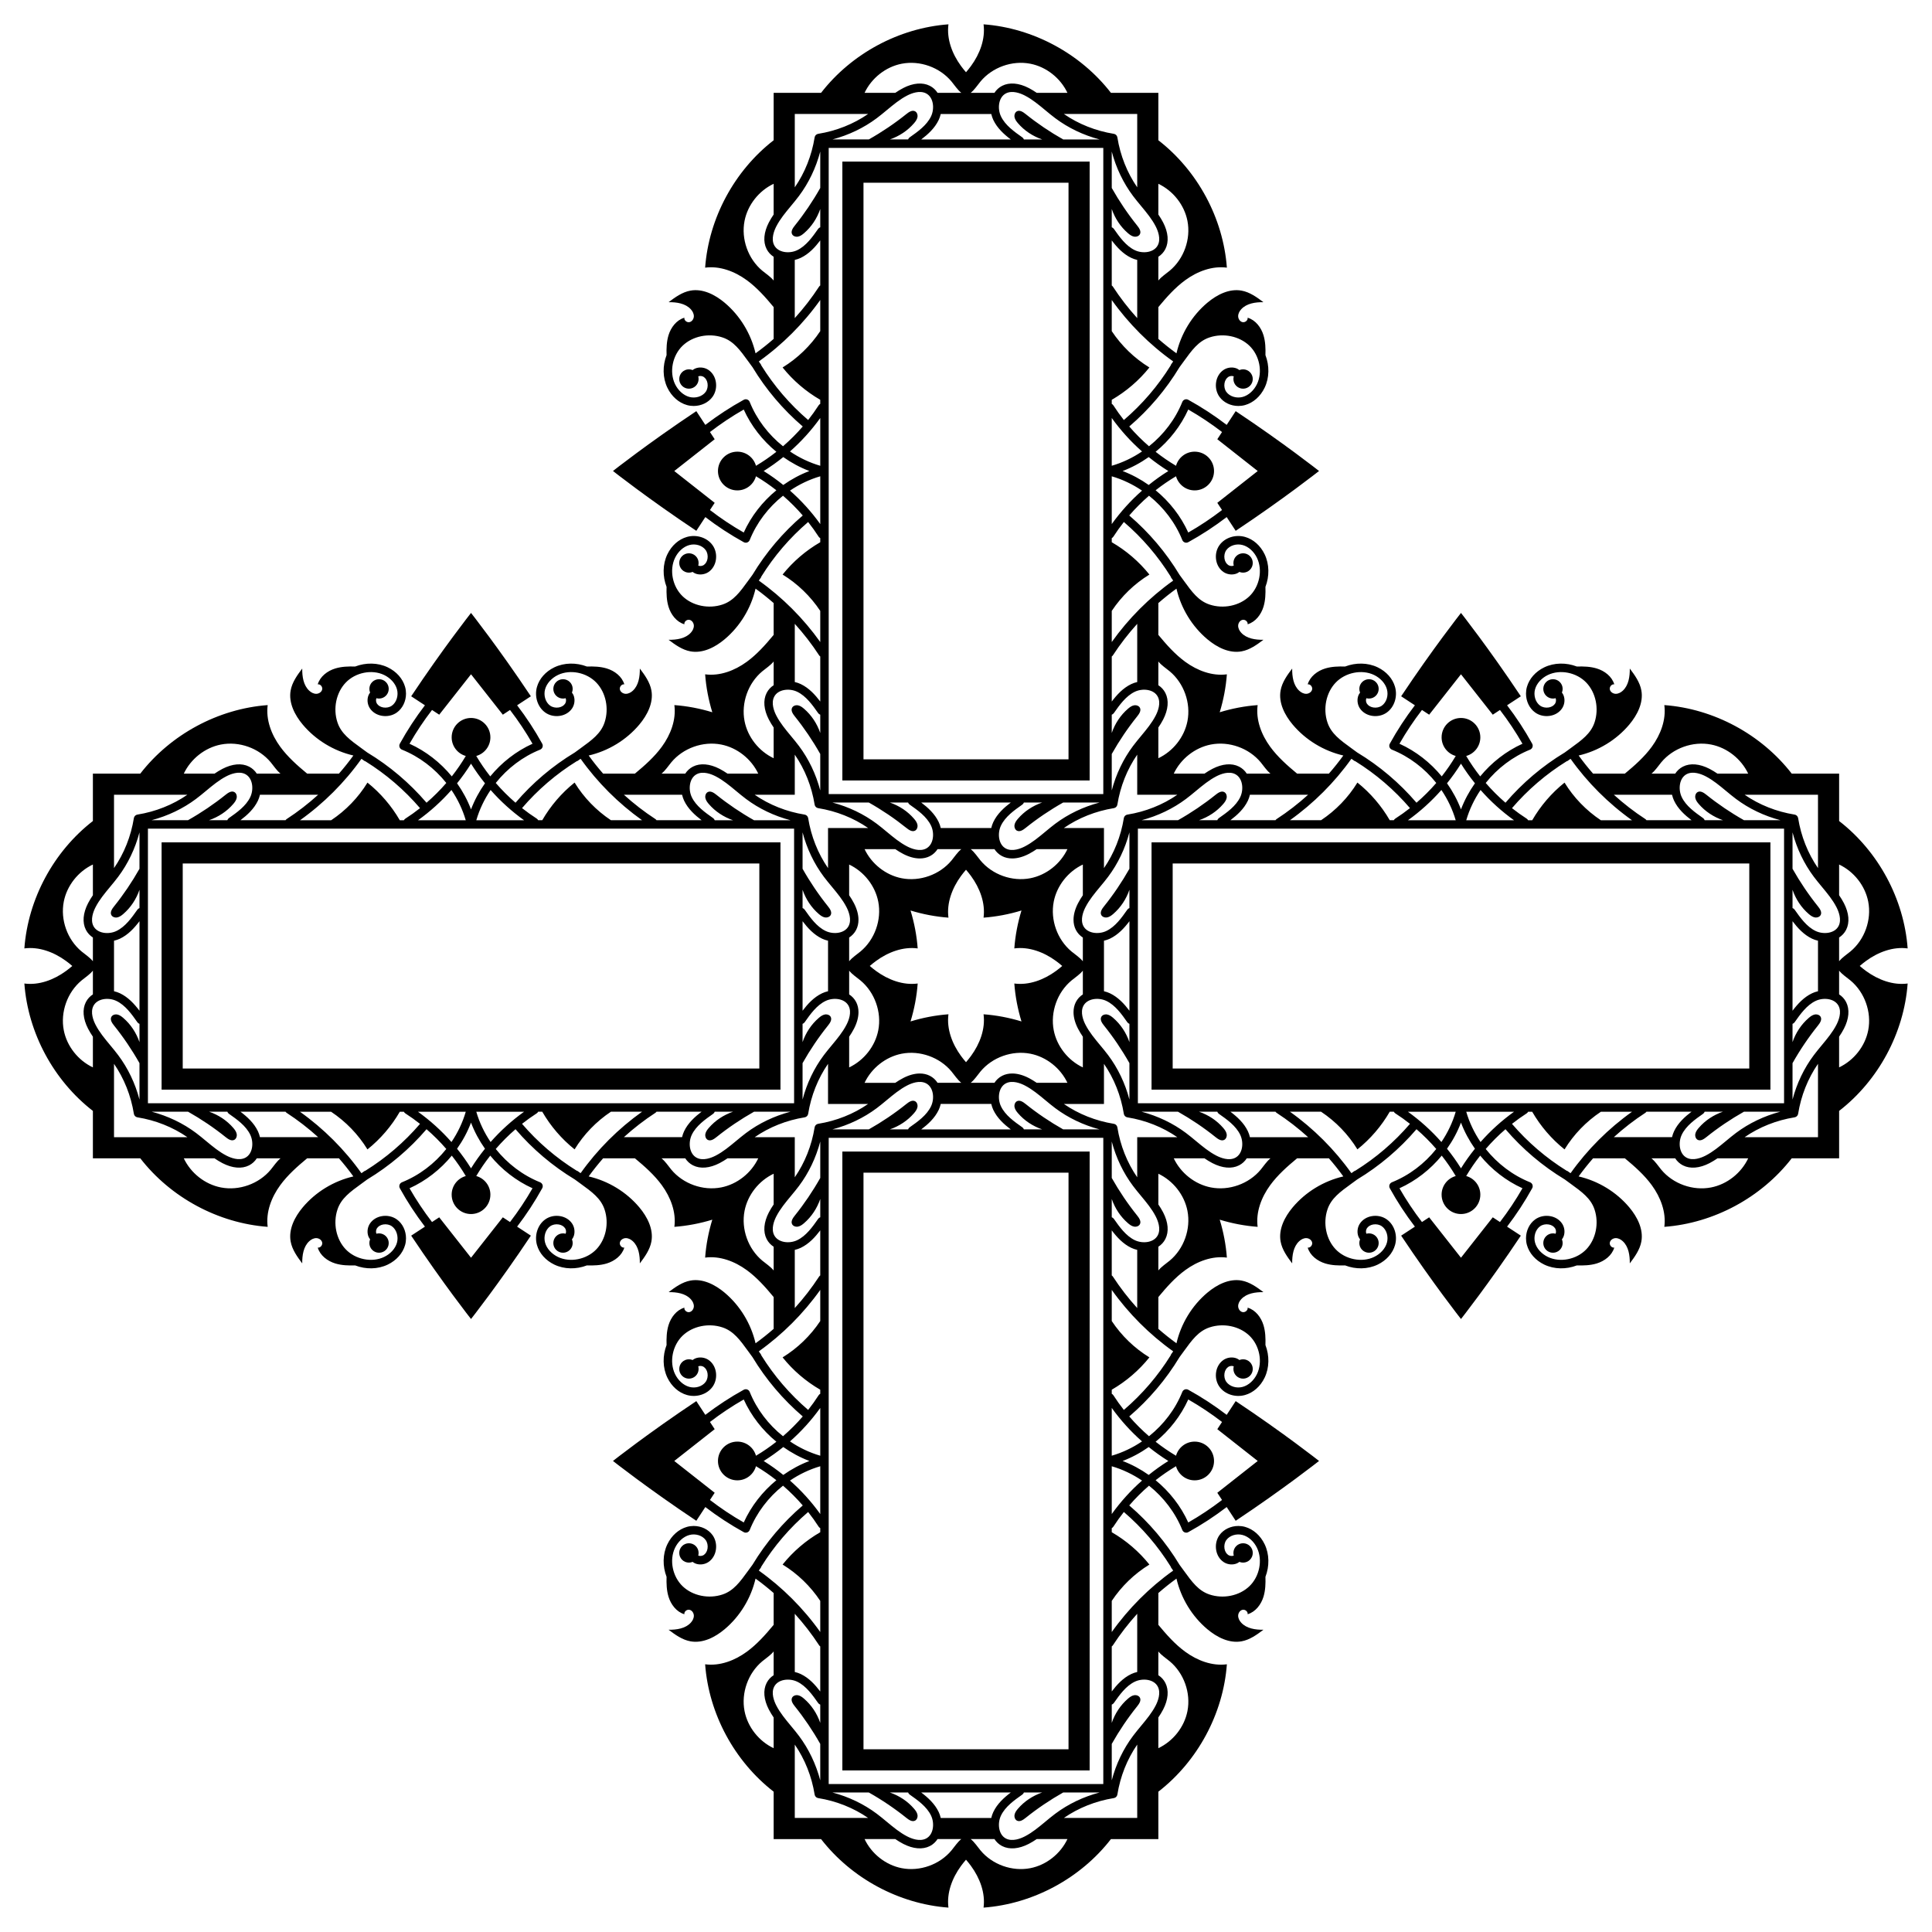 <?xml version="1.0" encoding="UTF-8"?>
<!DOCTYPE svg  PUBLIC '-//W3C//DTD SVG 1.1//EN'  'http://www.w3.org/Graphics/SVG/1.1/DTD/svg11.dtd'>
<svg enable-background="new 0 0 1641.406 1641.406" version="1.1" viewBox="0 0 1641.4 1641.4" xml:space="preserve" xmlns="http://www.w3.org/2000/svg">

	<path d="m944.53 445.25v-40.592c9.152 2.673 17.834 6.819 25.713 12.16-9.609 8.465-18.252 18.019-25.713 28.432zm-499.28 251.63h-40.592c2.673-9.152 6.819-17.834 12.16-25.713 8.465 9.609 18.019 18.252 28.432 25.713zm251.63 499.28v40.592c-9.152-2.673-17.834-6.819-25.713-12.16 9.609-8.464 18.252-18.019 25.713-28.432zm499.28-251.63h40.592c-2.673 9.152-6.819 17.834-12.16 25.713-8.464-9.609-18.019-18.252-28.432-25.713zm28.432-273.37c5.341 7.879 9.488 16.561 12.16 25.713h-40.592c10.413-7.461 19.968-16.104 28.432-25.713zm-553.43-254.35c7.879-5.341 16.561-9.488 25.713-12.16v40.592c-7.461-10.414-16.104-19.968-25.713-28.432zm-254.35 553.43c-5.341-7.879-9.488-16.561-12.16-25.713h40.592c-10.414 7.461-19.968 16.104-28.432 25.713zm553.43 254.35c-7.879 5.341-16.561 9.488-25.713 12.16v-40.592c7.461 10.413 16.104 19.968 25.713 28.432zm39.287-876.66c10.019 5.733 19.59 12.12 28.691 19.112l-4.01 6.119 34.339 27.017-34.339 27.016 4.011 6.121c-9.101 6.993-18.672 13.38-28.692 19.112-6.298-13.911-15.934-26.218-27.723-35.906 5.506-4.341 11.3-8.314 17.328-11.9 1.94 6.926 8.295 12.007 15.84 12.007 9.086 0 16.452-7.366 16.452-16.452 0-9.083-7.366-16.449-16.452-16.449-7.546 0-13.902 5.083-15.841 12.008-6.028-3.586-11.821-7.559-17.327-11.9 11.789-9.687 21.425-21.994 27.723-35.905zm-661.6 283.94c5.733-10.019 12.12-19.59 19.112-28.691l6.119 4.01 27.017-34.339 27.016 34.339 6.121-4.011c6.993 9.101 13.38 18.672 19.112 28.692-13.911 6.298-26.218 15.934-35.906 27.723-4.341-5.506-8.314-11.3-11.9-17.328 6.926-1.94 12.007-8.295 12.007-15.84 0-9.086-7.366-16.452-16.452-16.452-9.083 0-16.449 7.366-16.449 16.452 0 7.546 5.083 13.902 12.008 15.841-3.586 6.028-7.559 11.821-11.9 17.327-9.687-11.79-21.994-21.426-35.905-27.723zm283.94 661.6c-10.019-5.733-19.59-12.12-28.691-19.112l4.01-6.12-34.339-27.016 34.339-27.016-4.011-6.121c9.101-6.993 18.672-13.38 28.692-19.113 6.298 13.911 15.934 26.218 27.723 35.906-5.506 4.341-11.3 8.314-17.328 11.9-1.94-6.926-8.295-12.007-15.84-12.007-9.086 0-16.452 7.366-16.452 16.452 0 9.083 7.366 16.449 16.452 16.449 7.546 0 13.902-5.083 15.841-12.008 6.028 3.586 11.821 7.559 17.327 11.9-11.79 9.688-21.426 21.995-27.723 35.906zm661.6-283.94c-5.733 10.019-12.12 19.59-19.112 28.691l-6.12-4.01-27.016 34.339-27.016-34.339-6.121 4.011c-6.993-9.101-13.38-18.672-19.113-28.692 13.911-6.298 26.218-15.934 35.906-27.723 4.341 5.506 8.314 11.3 11.9 17.328-6.926 1.94-12.007 8.295-12.007 15.84 0 9.086 7.366 16.452 16.452 16.452 9.083 0 16.449-7.366 16.449-16.452 0-7.546-5.083-13.902-12.008-15.841 3.586-6.028 7.559-11.821 11.9-17.327 9.688 11.789 21.995 21.425 35.906 27.723zm-35.906-349.93c-4.34-5.506-8.313-11.299-11.9-17.327 6.926-1.939 12.008-8.295 12.008-15.841 0-9.086-7.366-16.452-16.449-16.452-9.086 0-16.452 7.366-16.452 16.452 0 7.545 5.081 13.9 12.007 15.84-3.587 6.028-7.56 11.822-11.9 17.328-9.688-11.789-21.995-21.425-35.906-27.723 5.733-10.02 12.12-19.591 19.113-28.692l6.121 4.011 27.016-34.339 27.016 34.339 6.12-4.01c6.992 9.101 13.379 18.671 19.112 28.691-13.911 6.298-26.218 15.934-35.906 27.723zm-597.97-275.76c-5.506 4.34-11.299 8.313-17.327 11.9-1.939-6.926-8.295-12.008-15.841-12.008-9.086 0-16.452 7.366-16.452 16.449 0 9.086 7.366 16.452 16.452 16.452 7.545 0 13.9-5.081 15.84-12.007 6.028 3.587 11.822 7.56 17.328 11.9-11.789 9.688-21.425 21.995-27.723 35.906-10.02-5.733-19.591-12.12-28.692-19.112l4.011-6.121-34.339-27.016 34.339-27.017-4.01-6.119c9.101-6.992 18.671-13.379 28.691-19.112 6.298 13.91 15.934 26.217 27.723 35.905zm-275.76 597.97c4.34 5.506 8.313 11.299 11.9 17.327-6.926 1.939-12.008 8.295-12.008 15.841 0 9.086 7.366 16.452 16.449 16.452 9.086 0 16.452-7.366 16.452-16.452 0-7.545-5.081-13.9-12.007-15.84 3.587-6.028 7.56-11.822 11.9-17.328 9.688 11.789 21.995 21.425 35.906 27.723-5.733 10.02-12.12 19.591-19.112 28.692l-6.121-4.011-27.016 34.339-27.017-34.339-6.119 4.01c-6.992-9.101-13.379-18.671-19.112-28.691 13.91-6.298 26.217-15.934 35.905-27.723zm597.97 275.76c5.506-4.34 11.299-8.313 17.327-11.9 1.939 6.926 8.295 12.008 15.841 12.008 9.086 0 16.452-7.366 16.452-16.449 0-9.086-7.366-16.452-16.452-16.452-7.545 0-13.9 5.081-15.84 12.007-6.028-3.587-11.822-7.56-17.328-11.9 11.789-9.688 21.425-21.995 27.723-35.906 10.02 5.733 19.591 12.12 28.692 19.113l-4.011 6.121 34.339 27.016-34.339 27.016 4.01 6.12c-9.101 6.992-18.671 13.379-28.691 19.112-6.298-13.911-15.934-26.218-27.723-35.906zm10.791-857.39c-5.794 3.607-11.354 7.579-16.665 11.859-6.86-4.855-14.314-8.868-22.171-11.859 7.857-2.991 15.31-7.005 22.171-11.86 5.311 4.281 10.872 8.253 16.665 11.86zm-592.42 248.63c3.607 5.794 7.579 11.354 11.859 16.665-4.855 6.86-8.868 14.314-11.859 22.171-2.991-7.857-7.005-15.31-11.86-22.171 4.281-5.311 8.253-10.871 11.86-16.665zm248.63 592.42c5.794-3.607 11.354-7.579 16.665-11.859 6.86 4.855 14.314 8.868 22.171 11.859-7.857 2.991-15.31 7.005-22.171 11.859-5.311-4.28-10.871-8.253-16.665-11.859zm592.42-248.63c-3.607-5.794-7.579-11.354-11.859-16.665 4.855-6.86 8.868-14.314 11.859-22.171 2.991 7.857 7.005 15.31 11.859 22.171-4.28 5.311-8.253 10.872-11.859 16.665zm11.859-327.13c-4.855 6.86-8.868 14.314-11.859 22.171-2.991-7.857-7.005-15.31-11.859-22.171 4.28-5.311 8.253-10.871 11.859-16.665 3.606 5.794 7.579 11.354 11.859 16.665zm-587.62-277.15c6.86 4.855 14.314 8.868 22.171 11.86-7.857 2.991-15.31 7.005-22.171 11.859-5.311-4.28-10.871-8.253-16.665-11.859 5.794-3.607 11.354-7.579 16.665-11.86zm-277.15 587.62c4.855-6.86 8.868-14.314 11.86-22.171 2.991 7.857 7.005 15.31 11.859 22.171-4.28 5.311-8.253 10.871-11.859 16.665-3.607-5.793-7.579-11.354-11.86-16.665zm587.62 277.15c-6.86-4.855-14.314-8.868-22.171-11.859 7.857-2.991 15.31-7.005 22.171-11.859 5.311 4.28 10.871 8.253 16.665 11.859-5.793 3.606-11.354 7.579-16.665 11.859zm-5.69-869.54c-7.879 5.341-16.561 9.488-25.713 12.16v-40.592c7.461 10.413 16.104 19.968 25.713 28.432zm-586.7 287.62c5.341 7.879 9.488 16.561 12.16 25.713h-40.592c10.413-7.461 19.968-16.104 28.432-25.713zm287.62 586.7c7.879-5.341 16.561-9.488 25.713-12.16v40.592c-7.461-10.414-16.104-19.968-25.713-28.432zm586.7-287.62c-5.341-7.879-9.488-16.561-12.16-25.713h40.592c-10.414 7.461-19.968 16.104-28.432 25.713zm28.431-273.37h-40.592c2.673-9.152 6.819-17.834 12.16-25.713 8.465 9.609 18.019 18.252 28.432 25.713zm-589.42-341.76v40.592c-9.152-2.673-17.834-6.819-25.713-12.16 9.609-8.464 18.252-18.019 25.713-28.432zm-341.76 589.42h40.592c-2.673 9.152-6.819 17.834-12.16 25.713-8.464-9.609-18.019-18.252-28.432-25.713zm589.42 341.76v-40.592c9.152 2.673 17.834 6.819 25.713 12.16-9.609 8.465-18.252 18.019-25.713 28.432zm52.161-979.25c-0.202 0.339-0.411 0.672-0.615 1.01-0.284 0.381-0.568 0.762-0.858 1.146-0.297 0.391-0.5 0.824-0.615 1.271-10.83 17.419-24.182 32.987-39.79 46.378-3.162-4.011-6.142-8.166-8.908-12.464-0.355-0.547-0.835-0.966-1.376-1.247v-3.47c12.239-7.075 23.151-16.439 31.986-27.476-12.734-7.807-23.718-18.435-31.986-30.873v-26.45c14.276 20.073 32.13 37.95 52.162 52.175zm-689.65 337.67c0.339 0.202 0.672 0.411 1.01 0.615 0.381 0.284 0.762 0.567 1.146 0.857 0.391 0.297 0.824 0.5 1.271 0.615 17.419 10.83 32.987 24.182 46.378 39.79-4.011 3.162-8.166 6.142-12.464 8.908-0.547 0.355-0.966 0.835-1.247 1.376h-3.47c-7.075-12.239-16.439-23.151-27.476-31.986-7.807 12.734-18.435 23.718-30.873 31.986h-26.45c20.073-14.275 37.95-32.128 52.175-52.161zm337.67 689.65c0.202-0.339 0.411-0.672 0.615-1.01 0.284-0.381 0.567-0.762 0.857-1.146 0.297-0.391 0.5-0.824 0.615-1.271 10.83-17.419 24.182-32.987 39.79-46.378 3.162 4.011 6.142 8.166 8.908 12.464 0.355 0.547 0.835 0.966 1.376 1.247v3.47c-12.239 7.075-23.151 16.439-31.986 27.476 12.734 7.807 23.718 18.435 31.986 30.873v26.45c-14.275-20.073-32.128-37.95-52.161-52.175zm689.65-337.67c-0.339-0.202-0.672-0.411-1.01-0.615-0.381-0.284-0.762-0.568-1.146-0.858-0.391-0.297-0.824-0.5-1.271-0.615-17.419-10.83-32.987-24.182-46.378-39.79 4.011-3.162 8.166-6.142 12.464-8.908 0.547-0.355 0.966-0.835 1.247-1.376h3.47c7.075 12.239 16.439 23.151 27.476 31.986 7.807-12.734 18.435-23.718 30.873-31.986h26.45c-20.073 14.276-37.95 32.13-52.175 52.162zm52.175-299.82h-26.45c-12.438-8.268-23.066-19.252-30.873-31.986-11.037 8.835-20.401 19.747-27.476 31.986h-3.47c-0.281-0.541-0.7-1.02-1.247-1.376-4.297-2.766-8.453-5.746-12.464-8.908 13.391-15.608 28.958-28.96 46.378-39.79 0.448-0.115 0.88-0.318 1.271-0.615 0.384-0.29 0.765-0.573 1.146-0.857 0.338-0.203 0.671-0.413 1.01-0.615 14.225 20.033 32.102 37.886 52.175 52.161zm-689.67-442.01v26.45c-8.268 12.438-19.252 23.066-31.986 30.873 8.835 11.037 19.747 20.401 31.986 27.476v3.47c-0.541 0.281-1.02 0.7-1.376 1.247-2.766 4.297-5.746 8.453-8.908 12.464-15.608-13.391-28.96-28.958-39.79-46.378-0.115-0.448-0.318-0.88-0.615-1.271-0.29-0.384-0.573-0.765-0.857-1.146-0.203-0.338-0.413-0.671-0.615-1.01 20.033-14.225 37.886-32.102 52.161-52.175zm-442.01 689.67h26.45c12.438 8.268 23.066 19.252 30.873 31.986 11.037-8.835 20.401-19.747 27.476-31.986h3.47c0.281 0.541 0.7 1.02 1.247 1.376 4.297 2.766 8.453 5.746 12.464 8.908-13.391 15.608-28.958 28.96-46.378 39.79-0.448 0.115-0.88 0.318-1.271 0.615-0.384 0.29-0.765 0.573-1.146 0.858-0.338 0.203-0.671 0.413-1.01 0.615-14.225-20.033-32.102-37.887-52.175-52.162zm689.67 442.01v-26.45c8.268-12.438 19.252-23.066 31.986-30.873-8.835-11.037-19.747-20.401-31.986-27.476v-3.47c0.541-0.281 1.02-0.7 1.376-1.247 2.766-4.297 5.746-8.453 8.908-12.464 15.608 13.391 28.96 28.958 39.79 46.378 0.115 0.448 0.318 0.88 0.615 1.271 0.29 0.384 0.573 0.765 0.858 1.146 0.203 0.338 0.413 0.671 0.615 1.01-20.033 14.225-37.887 32.102-52.162 52.175zm0-1144v-38.291c4.309 5.699 9.567 11.498 16.567 14.825 1.596 0.759 3.305 1.339 5.069 1.741v49.452c-7.584-8.373-14.514-17.318-20.624-26.708-0.273-0.417-0.62-0.757-1.012-1.019zm-701.94 454.28h-38.291c5.699-4.309 11.498-9.567 14.825-16.567 0.759-1.596 1.339-3.305 1.741-5.069h49.452c-8.373 7.584-17.318 14.514-26.708 20.624-0.417 0.273-0.757 0.621-1.019 1.012zm454.28 701.94v38.291c-4.309-5.699-9.567-11.498-16.567-14.825-1.596-0.759-3.305-1.339-5.069-1.741v-49.452c7.584 8.373 14.514 17.318 20.624 26.708 0.273 0.416 0.621 0.756 1.012 1.019zm701.94-454.29h38.291c-5.699 4.309-11.498 9.567-14.825 16.567-0.759 1.596-1.339 3.305-1.741 5.069h-49.452c8.373-7.584 17.318-14.514 26.708-20.624 0.416-0.273 0.756-0.62 1.019-1.012zm-1.02-248.67c-9.39-6.11-18.335-13.04-26.708-20.624h49.452c0.402 1.764 0.982 3.473 1.741 5.069 3.327 7 9.125 12.259 14.825 16.567h-38.291c-0.262-0.391-0.602-0.739-1.019-1.012zm-701.94-452.25c-6.11 9.39-13.04 18.335-20.624 26.708v-49.452c1.764-0.402 3.473-0.982 5.069-1.741 7-3.327 12.259-9.125 16.567-14.825v38.291c-0.391 0.261-0.739 0.601-1.012 1.019zm-452.25 701.94c9.39 6.11 18.335 13.041 26.708 20.624h-49.452c-0.402-1.764-0.982-3.473-1.741-5.069-3.327-7-9.125-12.259-14.825-16.567h38.291c0.261 0.391 0.601 0.738 1.019 1.012zm701.94 452.25c6.11-9.39 13.041-18.335 20.624-26.708v49.452c-1.764 0.402-3.473 0.982-5.069 1.741-7 3.327-12.259 9.125-16.567 14.825v-38.291c0.391-0.262 0.738-0.602 1.012-1.019zm38.572-1241.6c12.498 5.914 22.07 17.91 24.725 31.517 3.009 15.425-2.994 32.276-15.076 42.324-3.276 2.725-6.985 5.04-9.65 8.341v-20.173c2.466-1.593 4.549-3.763 5.973-6.564 3.133-6.152 2.458-14.179-1.897-22.601-1.218-2.351-2.602-4.586-4.076-6.746l1e-3 -26.098zm-827.96 501.13c5.914-12.498 17.91-22.071 31.517-24.725 15.425-3.009 32.276 2.994 42.324 15.076 2.725 3.276 5.04 6.985 8.341 9.65h-20.173c-1.593-2.466-3.763-4.549-6.564-5.973-6.152-3.133-14.179-2.458-22.601 1.897-2.351 1.217-4.586 2.602-6.746 4.076l-26.098-1e-3zm501.13 827.96c-12.498-5.914-22.071-17.91-24.725-31.517-3.009-15.425 2.994-32.276 15.076-42.324 3.276-2.725 6.985-5.04 9.65-8.341v20.173c-2.466 1.593-4.549 3.763-5.973 6.564-3.133 6.152-2.458 14.179 1.897 22.601 1.217 2.351 2.602 4.586 4.076 6.746l-1e-3 26.098zm827.96-501.13c-5.914 12.498-17.91 22.07-31.517 24.725-15.425 3.009-32.276-2.994-42.324-15.076-2.725-3.276-5.04-6.985-8.341-9.65h20.173c1.593 2.466 3.763 4.549 6.564 5.973 6.152 3.133 14.179 2.458 22.601-1.897 2.351-1.218 4.586-2.602 6.746-4.076l26.098 1e-3zm-26.1-326.83c-2.16-1.474-4.395-2.859-6.746-4.076-8.422-4.355-16.449-5.03-22.601-1.897-2.801 1.424-4.97 3.507-6.564 5.973h-20.173c3.302-2.664 5.616-6.373 8.341-9.65 10.049-12.083 26.9-18.085 42.324-15.076 13.608 2.655 25.603 12.228 31.517 24.725l-26.098 1e-3zm-801.86-475.03c-1.474 2.16-2.859 4.395-4.076 6.746-4.355 8.422-5.03 16.449-1.897 22.601 1.424 2.801 3.507 4.97 5.973 6.564v20.173c-2.664-3.301-6.373-5.616-9.65-8.341-12.083-10.049-18.085-26.9-15.076-42.324 2.655-13.608 12.228-25.603 24.725-31.517l1e-3 26.098zm-475.03 801.86c2.16 1.474 4.395 2.859 6.746 4.076 8.422 4.355 16.449 5.03 22.601 1.897 2.801-1.424 4.97-3.507 6.564-5.973h20.173c-3.301 2.664-5.616 6.373-8.341 9.65-10.049 12.083-26.9 18.085-42.324 15.076-13.608-2.655-25.603-12.228-31.517-24.725l26.098-1e-3zm801.86 475.03c1.474-2.16 2.859-4.395 4.076-6.746 4.355-8.422 5.03-16.449 1.897-22.601-1.424-2.801-3.507-4.97-5.973-6.564v-20.173c2.664 3.302 6.373 5.616 9.65 8.341 12.083 10.049 18.085 26.9 15.076 42.324-2.655 13.608-12.228 25.603-24.725 31.517l-1e-3 -26.098zm-2.299-1266.9c1.889 3.654 4.645 10.604 1.875 16.046-3.282 6.441-12.909 7.432-19.512 4.294-7.677-3.646-13.097-11.358-17.882-18.167-0.451-0.64-1.076-1.084-1.766-1.319v-15.541c2.708 7.918 7.446 15.146 13.804 20.595 1.495 1.28 3.147 2.504 5.08 2.875 1.933 0.372 4.203-0.347 5.07-2.115 1.172-2.392-0.626-5.108-2.293-7.186-8.075-10.062-15.322-20.787-21.661-32.024v-30.944c3.624 13.769 9.77 26.649 18.07 37.729 2.169 2.892 4.487 5.688 6.805 8.475 4.733 5.705 9.202 11.086 12.41 17.282zm-789.52 467.29c3.654-1.889 10.604-4.645 16.046-1.875 6.441 3.282 7.432 12.909 4.294 19.512-3.646 7.677-11.358 13.097-18.167 17.882-0.64 0.451-1.084 1.076-1.319 1.766h-15.541c7.918-2.709 15.146-7.446 20.595-13.804 1.28-1.495 2.504-3.147 2.875-5.08 0.372-1.933-0.347-4.203-2.115-5.07-2.392-1.172-5.108 0.626-7.186 2.293-10.062 8.075-20.787 15.322-32.024 21.661h-30.944c13.769-3.624 26.649-9.77 37.729-18.07 2.892-2.169 5.688-4.487 8.475-6.805 5.705-4.734 11.086-9.203 17.282-12.41zm467.29 789.52c-1.889-3.654-4.645-10.604-1.875-16.046 3.282-6.441 12.909-7.432 19.512-4.294 7.677 3.646 13.097 11.358 17.882 18.167 0.451 0.641 1.076 1.084 1.766 1.319v15.541c-2.709-7.918-7.446-15.146-13.804-20.595-1.495-1.28-3.147-2.504-5.08-2.875-1.933-0.372-4.203 0.347-5.07 2.115-1.172 2.391 0.626 5.108 2.293 7.186 8.075 10.062 15.322 20.787 21.661 32.024v30.944c-3.624-13.769-9.77-26.649-18.07-37.729-2.169-2.892-4.487-5.688-6.805-8.475-4.734-5.706-9.203-11.087-12.41-17.282zm789.52-467.29c-3.654 1.889-10.604 4.645-16.046 1.875-6.441-3.282-7.432-12.909-4.294-19.512 3.646-7.677 11.358-13.097 18.167-17.882 0.641-0.451 1.084-1.076 1.319-1.766h15.541c-7.918 2.708-15.146 7.446-20.595 13.804-1.28 1.495-2.504 3.147-2.875 5.08-0.372 1.933 0.347 4.203 2.115 5.07 2.391 1.172 5.108-0.626 7.186-2.293 10.062-8.075 20.787-15.322 32.024-21.661h30.944c-13.769 3.624-26.649 9.77-37.729 18.07-2.892 2.169-5.688 4.487-8.475 6.805-5.706 4.733-11.087 9.202-17.282 12.41zm17.281-309.82c2.787 2.318 5.583 4.636 8.475 6.805 11.08 8.301 23.96 14.446 37.729 18.07h-30.944c-11.237-6.339-21.962-13.586-32.024-21.661-2.078-1.667-4.794-3.465-7.186-2.293-1.768 0.867-2.487 3.137-2.115 5.07s1.595 3.585 2.875 5.08c5.449 6.358 12.677 11.095 20.595 13.804h-15.541c-0.235-0.69-0.679-1.315-1.319-1.766-6.809-4.785-14.521-10.205-18.167-17.882-3.137-6.603-2.147-16.23 4.294-19.512 5.442-2.769 12.392-0.013 16.046 1.875 6.196 3.208 11.577 7.677 17.282 12.41zm-794.39-496.98c2.318-2.787 4.636-5.583 6.805-8.475 8.301-11.08 14.446-23.96 18.07-37.729v30.944c-6.339 11.237-13.586 21.962-21.661 32.024-1.667 2.078-3.465 4.794-2.293 7.186 0.867 1.768 3.137 2.487 5.07 2.115s3.585-1.595 5.08-2.875c6.358-5.449 11.095-12.677 13.804-20.595v15.541c-0.69 0.235-1.315 0.679-1.766 1.319-4.785 6.809-10.205 14.521-17.882 18.167-6.603 3.137-16.23 2.147-19.512-4.294-2.769-5.442-0.013-12.392 1.875-16.046 3.208-6.196 7.677-11.577 12.41-17.282zm-496.98 794.39c-2.787-2.318-5.583-4.636-8.475-6.805-11.08-8.3-23.96-14.446-37.729-18.07h30.944c11.237 6.339 21.962 13.586 32.024 21.661 2.078 1.667 4.794 3.465 7.186 2.293 1.768-0.867 2.487-3.137 2.115-5.07s-1.595-3.585-2.875-5.08c-5.449-6.358-12.677-11.095-20.595-13.804h15.541c0.235 0.69 0.679 1.315 1.319 1.766 6.809 4.785 14.521 10.205 18.167 17.882 3.137 6.603 2.147 16.23-4.294 19.512-5.442 2.769-12.392 0.013-16.046-1.875-6.196-3.209-11.577-7.678-17.282-12.41zm794.39 496.98c-2.318 2.787-4.636 5.583-6.805 8.475-8.3 11.08-14.446 23.96-18.07 37.729v-30.944c6.339-11.237 13.586-21.962 21.661-32.024 1.667-2.078 3.465-4.794 2.293-7.186-0.867-1.768-3.137-2.487-5.07-2.115s-3.585 1.595-5.08 2.875c-6.358 5.449-11.095 12.677-13.804 20.595v-15.541c0.69-0.235 1.315-0.679 1.766-1.319 4.785-6.809 10.205-14.521 17.882-18.167 6.603-3.137 16.23-2.147 19.512 4.294 2.769 5.442 0.013 12.392-1.875 16.046-3.209 6.196-7.678 11.577-12.41 17.282zm-3.239-1369.5v62.318c-8.576-12.414-14.389-27.014-16.873-42.472-0.245-1.533-1.446-2.725-2.975-2.971-15.447-2.484-30.045-8.3-42.462-16.875h62.31zm-869.3 578.37h62.318c-12.414 8.576-27.014 14.389-42.472 16.873-1.533 0.245-2.725 1.446-2.971 2.975-2.484 15.447-8.3 30.045-16.875 42.462v-62.31zm578.37 869.3v-62.318c8.576 12.414 14.389 27.014 16.873 42.472 0.245 1.533 1.446 2.725 2.975 2.971 15.447 2.484 30.045 8.3 42.462 16.875h-62.31zm869.3-578.37h-62.318c12.414-8.576 27.014-14.389 42.472-16.873 1.533-0.245 2.725-1.446 2.971-2.975 2.484-15.447 8.3-30.045 16.875-42.462v62.31zm0-228.62c-8.575-12.417-14.391-27.015-16.875-42.462-0.245-1.529-1.437-2.73-2.971-2.975-15.457-2.484-30.057-8.297-42.472-16.873h62.318v62.31zm-806.99-640.68c-12.417 8.575-27.015 14.391-42.462 16.875-1.529 0.245-2.73 1.437-2.975 2.971-2.484 15.457-8.297 30.057-16.873 42.472v-62.318h62.31zm-640.68 806.99c8.575 12.417 14.391 27.015 16.875 42.462 0.245 1.529 1.437 2.73 2.971 2.975 15.457 2.484 30.057 8.297 42.472 16.873h-62.318v-62.31zm806.99 640.68c12.417-8.575 27.015-14.391 42.462-16.875 1.529-0.245 2.73-1.437 2.975-2.971 2.484-15.457 8.297-30.057 16.873-42.472v62.318h-62.31zm40.674-986.77c0.391-0.263 0.739-0.604 1.012-1.022 6.109-9.387 13.04-18.332 20.624-26.707v49.442c-1.763 0.402-3.473 0.983-5.069 1.742-7 3.334-12.259 9.134-16.567 14.834v-38.289zm-386.76 139.1c-0.263-0.391-0.604-0.739-1.022-1.012-9.387-6.109-18.332-13.039-26.707-20.624h49.442c0.402 1.763 0.983 3.473 1.742 5.069 3.334 7 9.134 12.259 14.834 16.567h-38.289zm139.1 386.76c-0.391 0.264-0.739 0.604-1.012 1.022-6.109 9.388-13.039 18.333-20.624 26.707v-49.442c1.763-0.402 3.473-0.983 5.069-1.742 7-3.334 12.259-9.134 16.567-14.834v38.289zm386.76-139.1c0.264 0.391 0.604 0.739 1.022 1.012 9.388 6.109 18.333 13.04 26.707 20.624h-49.442c-0.402-1.763-0.983-3.473-1.742-5.069-3.334-7-9.134-12.259-14.834-16.567h38.289zm-38.289-247.66c5.7-4.309 11.5-9.567 14.834-16.567 0.759-1.596 1.34-3.306 1.742-5.069h49.442c-8.374 7.585-17.319 14.515-26.707 20.624-0.418 0.273-0.758 0.621-1.022 1.012h-38.289zm-348.47-100.82c-4.309-5.7-9.567-11.5-16.567-14.834-1.596-0.759-3.306-1.34-5.069-1.742v-49.442c7.585 8.374 14.515 17.319 20.624 26.707 0.273 0.418 0.621 0.759 1.012 1.022v38.289zm-100.82 348.47c-5.7 4.309-11.5 9.567-14.834 16.567-0.759 1.597-1.34 3.306-1.742 5.069h-49.442c8.374-7.585 17.319-14.515 26.707-20.624 0.418-0.273 0.759-0.621 1.022-1.012h38.289zm348.47 100.82c4.309 5.7 9.567 11.5 16.567 14.834 1.597 0.759 3.306 1.34 5.069 1.742v49.442c-7.585-8.374-14.515-17.319-20.624-26.707-0.273-0.418-0.621-0.758-1.012-1.022v-38.289zm-80.464-339.54c2.392 1.172 5.108-0.626 7.186-2.293 10.06-8.073 20.781-15.318 32.015-21.656h30.935c-13.768 3.626-26.641 9.771-37.705 18.061-2.879 2.165-5.662 4.47-8.439 6.783-5.714 4.741-11.108 9.219-17.33 12.435-3.637 1.893-10.582 4.645-16.042 1.875-6.437-3.277-7.431-12.908-4.294-19.507 3.654-7.695 11.366-13.11 18.167-17.887 0.641-0.451 1.086-1.074 1.324-1.761h15.524c-7.912 2.709-15.135 7.445-20.581 13.799-1.28 1.495-2.503 3.147-2.875 5.08-0.372 1.934 0.348 4.205 2.115 5.071zm-158.26 71.531c1.172-2.391-0.626-5.108-2.293-7.186-8.073-10.06-15.318-20.781-21.656-32.016v-30.935c3.626 13.768 9.771 26.641 18.061 37.705 2.165 2.879 4.47 5.662 6.783 8.439 4.741 5.714 9.219 11.108 12.435 17.33 1.893 3.637 4.645 10.582 1.875 16.042-3.277 6.437-12.908 7.431-19.507 4.294-7.695-3.655-13.11-11.366-17.887-18.167-0.451-0.641-1.074-1.086-1.761-1.324v-15.524c2.709 7.912 7.445 15.135 13.799 20.581 1.495 1.28 3.147 2.503 5.08 2.875 1.934 0.373 4.205-0.346 5.071-2.114zm71.531 158.26c-2.391-1.172-5.108 0.626-7.186 2.293-10.06 8.073-20.781 15.318-32.016 21.656h-30.935c13.768-3.626 26.641-9.771 37.705-18.061 2.879-2.165 5.662-4.47 8.439-6.783 5.714-4.741 11.108-9.219 17.33-12.435 3.637-1.893 10.582-4.645 16.042-1.875 6.437 3.277 7.431 12.908 4.294 19.507-3.655 7.695-11.366 13.11-18.167 17.887-0.641 0.451-1.086 1.074-1.324 1.761h-15.524c7.912-2.709 15.135-7.445 20.581-13.799 1.28-1.495 2.503-3.147 2.875-5.08 0.373-1.934-0.346-4.204-2.114-5.071zm158.26-71.531c-1.172 2.392 0.626 5.108 2.293 7.186 8.073 10.06 15.318 20.781 21.656 32.015v30.935c-3.626-13.768-9.771-26.641-18.061-37.705-2.165-2.879-4.47-5.662-6.783-8.439-4.741-5.714-9.219-11.108-12.435-17.33-1.893-3.637-4.645-10.582-1.875-16.042 3.277-6.437 12.908-7.431 19.507-4.294 7.695 3.654 13.11 11.366 17.887 18.167 0.451 0.641 1.074 1.086 1.761 1.324v15.524c-2.709-7.912-7.445-15.135-13.799-20.581-1.495-1.28-3.147-2.503-5.08-2.875-1.934-0.372-4.204 0.348-5.071 2.115zm5.07-84.614c1.933-0.372 3.585-1.595 5.08-2.875 6.354-5.446 11.09-12.669 13.799-20.581v15.524c-0.688 0.237-1.311 0.683-1.761 1.324-4.776 6.801-10.192 14.513-17.887 18.167-6.599 3.137-16.23 2.143-19.507-4.294-2.77-5.46-0.018-12.405 1.875-16.042 3.216-6.222 7.694-11.616 12.435-17.33 2.314-2.778 4.619-5.56 6.783-8.439 8.29-11.065 14.436-23.937 18.061-37.705v30.935c-6.338 11.234-13.583 21.956-21.656 32.016-1.667 2.078-3.465 4.794-2.293 7.186 0.868 1.767 3.138 2.486 5.071 2.114zm-161.22-78.716c-0.372-1.933-1.595-3.585-2.875-5.08-5.446-6.354-12.669-11.09-20.581-13.799h15.524c0.237 0.688 0.683 1.311 1.324 1.761 6.801 4.776 14.513 10.192 18.167 17.887 3.137 6.599 2.143 16.23-4.294 19.507-5.46 2.77-12.405 0.018-16.042-1.875-6.222-3.216-11.616-7.694-17.33-12.435-2.778-2.314-5.56-4.619-8.439-6.783-11.065-8.29-23.937-14.436-37.705-18.061h30.935c11.234 6.338 21.956 13.583 32.016 21.656 2.078 1.667 4.794 3.466 7.186 2.293 1.767-0.867 2.486-3.138 2.114-5.071zm-78.716 161.22c-1.933 0.372-3.585 1.595-5.08 2.875-6.354 5.446-11.09 12.668-13.799 20.581v-15.524c0.688-0.237 1.311-0.683 1.761-1.324 4.776-6.801 10.192-14.513 17.887-18.167 6.599-3.137 16.23-2.143 19.507 4.294 2.77 5.46 0.018 12.405-1.875 16.042-3.216 6.222-7.694 11.616-12.435 17.33-2.314 2.778-4.619 5.56-6.783 8.439-8.29 11.065-14.436 23.937-18.061 37.705v-30.935c6.338-11.234 13.583-21.956 21.656-32.015 1.667-2.078 3.466-4.794 2.293-7.186-0.867-1.767-3.138-2.487-5.071-2.115zm161.22 78.716c0.372 1.933 1.595 3.585 2.875 5.08 5.446 6.354 12.668 11.09 20.581 13.799h-15.524c-0.237-0.688-0.683-1.311-1.324-1.761-6.801-4.776-14.513-10.192-18.167-17.887-3.137-6.599-2.143-16.23 4.294-19.507 5.46-2.77 12.405-0.018 16.042 1.875 6.222 3.216 11.616 7.694 17.33 12.435 2.778 2.314 5.56 4.619 8.439 6.783 11.065 8.29 23.937 14.436 37.705 18.061h-30.935c-11.234-6.338-21.956-13.583-32.015-21.656-2.078-1.667-4.794-3.465-7.186-2.293-1.767 0.868-2.487 3.138-2.115 5.071zm75.402-814.98v548.98h-233.3v-548.98h233.3zm578.37 811.67h-548.99v-233.3h548.99v233.3zm-811.67 578.37v-548.99h233.3v548.99h-233.3zm-578.37-811.67h548.98v233.3h-548.98v-233.3zm736.27-604.43c0.372 1.933 1.595 3.585 2.875 5.08 5.447 6.356 12.672 11.092 20.588 13.801h-15.532c-0.238-0.688-0.683-1.312-1.323-1.762-6.805-4.794-14.526-10.218-18.167-17.886-3.137-6.599-2.147-16.239 4.29-19.508 5.46-2.769 12.396-9e-3 16.05 1.875 6.209 3.207 11.598 7.686 17.304 12.418 2.787 2.314 5.574 4.627 8.466 6.792 11.072 8.298 23.946 14.445 37.707 18.071h-30.938c-11.235-6.338-21.959-13.584-32.019-21.658-2.078-1.667-4.794-3.465-7.186-2.293-1.767 0.867-2.487 3.137-2.115 5.07zm-762.33 679.84c1.933-0.372 3.585-1.595 5.08-2.875 6.356-5.447 11.092-12.673 13.801-20.588v15.532c-0.688 0.238-1.312 0.683-1.762 1.323-4.794 6.805-10.218 14.526-17.886 18.167-6.599 3.137-16.239 2.147-19.508-4.29-2.769-5.46-9e-3 -12.396 1.875-16.05 3.207-6.209 7.686-11.598 12.418-17.303 2.314-2.787 4.627-5.574 6.792-8.466 8.298-11.072 14.445-23.946 18.071-37.707v30.937c-6.338 11.235-13.584 21.959-21.658 32.019-1.667 2.078-3.465 4.794-2.293 7.186 0.867 1.768 3.137 2.487 5.07 2.115zm679.84 762.33c-0.372-1.933-1.595-3.585-2.875-5.08-5.447-6.356-12.673-11.092-20.588-13.801h15.532c0.238 0.688 0.683 1.312 1.323 1.762 6.805 4.794 14.526 10.218 18.167 17.886 3.137 6.599 2.147 16.239-4.29 19.508-5.46 2.769-12.396 9e-3 -16.05-1.875-6.209-3.207-11.598-7.686-17.303-12.418-2.787-2.314-5.574-4.627-8.466-6.792-11.072-8.298-23.946-14.445-37.707-18.071h30.937c11.235 6.338 21.959 13.584 32.019 21.658 2.078 1.667 4.794 3.466 7.186 2.293 1.768-0.867 2.487-3.137 2.115-5.07zm762.33-679.84c-1.933 0.372-3.585 1.595-5.08 2.875-6.356 5.447-11.092 12.672-13.801 20.588v-15.532c0.688-0.238 1.312-0.683 1.762-1.323 4.794-6.805 10.218-14.526 17.886-18.167 6.599-3.137 16.239-2.147 19.508 4.29 2.769 5.46 9e-3 12.396-1.875 16.05-3.207 6.209-7.686 11.598-12.418 17.304-2.314 2.787-4.627 5.574-6.792 8.466-8.298 11.072-14.445 23.946-18.071 37.707v-30.938c6.338-11.235 13.584-21.959 21.658-32.019 1.667-2.078 3.466-4.794 2.293-7.186-0.867-1.767-3.137-2.487-5.07-2.115zm5.07-84.614c1.172-2.391-0.626-5.108-2.293-7.186-8.074-10.061-15.32-20.784-21.658-32.019v-30.937c3.626 13.761 9.773 26.635 18.071 37.707 2.165 2.892 4.478 5.679 6.792 8.466 4.732 5.705 9.21 11.094 12.418 17.303 1.884 3.655 4.645 10.591 1.875 16.05-3.269 6.437-12.908 7.427-19.508 4.29-7.668-3.641-13.093-11.362-17.886-18.167-0.45-0.64-1.073-1.085-1.762-1.323v-15.532c2.709 7.915 7.446 15.14 13.801 20.588 1.495 1.28 3.147 2.503 5.08 2.875s4.203-0.347 5.07-2.115zm-769.52-682.79c-2.391-1.172-5.108 0.626-7.186 2.293-10.061 8.074-20.784 15.32-32.019 21.658h-30.937c13.761-3.626 26.635-9.773 37.707-18.071 2.892-2.165 5.679-4.478 8.466-6.792 5.705-4.732 11.094-9.21 17.303-12.418 3.655-1.884 10.591-4.645 16.05-1.875 6.437 3.269 7.427 12.909 4.29 19.508-3.641 7.668-11.362 13.093-18.167 17.886-0.64 0.45-1.085 1.073-1.323 1.762h-15.532c7.915-2.709 15.14-7.446 20.588-13.801 1.28-1.495 2.503-3.147 2.875-5.08s-0.347-4.203-2.115-5.07zm-682.79 769.52c-1.172 2.392 0.626 5.108 2.293 7.186 8.074 10.061 15.32 20.784 21.658 32.019v30.938c-3.626-13.761-9.773-26.635-18.071-37.707-2.165-2.892-4.478-5.679-6.792-8.466-4.732-5.705-9.21-11.094-12.418-17.304-1.884-3.654-4.645-10.591-1.875-16.05 3.269-6.437 12.909-7.427 19.508-4.29 7.668 3.641 13.093 11.362 17.886 18.167 0.45 0.64 1.073 1.085 1.762 1.323v15.532c-2.709-7.915-7.446-15.14-13.801-20.588-1.495-1.28-3.147-2.503-5.08-2.875s-4.203 0.348-5.07 2.115zm769.52 682.79c2.392 1.172 5.108-0.626 7.186-2.293 10.061-8.074 20.784-15.32 32.019-21.658h30.938c-13.761 3.626-26.635 9.773-37.707 18.071-2.892 2.165-5.679 4.478-8.466 6.792-5.705 4.732-11.094 9.21-17.304 12.418-3.654 1.884-10.591 4.645-16.05 1.875-6.437-3.269-7.427-12.908-4.29-19.508 3.641-7.668 11.362-13.093 18.167-17.886 0.64-0.45 1.085-1.073 1.323-1.762h15.532c-7.915 2.709-15.14 7.446-20.588 13.801-1.28 1.495-2.503 3.147-2.875 5.08s0.348 4.203 2.115 5.07zm-31.032-1477.6c10.049-12.082 26.9-18.085 42.324-15.076 13.608 2.655 25.603 12.228 31.518 24.726h-26.09c-2.162-1.476-4.399-2.861-6.754-4.079-8.418-4.355-16.449-5.022-22.602-1.893-2.802 1.424-4.977 3.504-6.57 5.971h-20.167c3.301-2.664 5.615-6.373 8.341-9.649zm-763.77 739.1c-12.082-10.049-18.085-26.9-15.076-42.324 2.655-13.608 12.228-25.603 24.726-31.518v26.09c-1.476 2.162-2.861 4.399-4.079 6.754-4.355 8.418-5.022 16.449-1.893 22.602 1.424 2.802 3.504 4.977 5.971 6.57v20.167c-2.664-3.302-6.373-5.616-9.649-8.341zm739.1 763.77c-10.049 12.083-26.9 18.085-42.324 15.076-13.608-2.655-25.603-12.228-31.518-24.726h26.09c2.162 1.476 4.399 2.861 6.754 4.079 8.418 4.355 16.449 5.022 22.602 1.893 2.802-1.424 4.977-3.504 6.57-5.972h20.167c-3.302 2.664-5.616 6.374-8.341 9.65zm763.77-739.1c12.083 10.049 18.085 26.9 15.076 42.324-2.655 13.608-12.228 25.603-24.726 31.518v-26.09c1.476-2.162 2.861-4.399 4.079-6.754 4.355-8.418 5.022-16.449 1.893-22.602-1.424-2.802-3.504-4.977-5.972-6.57v-20.167c2.664 3.301 6.374 5.615 9.65 8.341zm-9.65-16.323v-20.167c2.467-1.594 4.548-3.769 5.972-6.57 3.129-6.152 2.462-14.184-1.893-22.602-1.218-2.355-2.603-4.592-4.079-6.754v-26.09c12.498 5.914 22.071 17.91 24.726 31.518 3.009 15.424-2.994 32.276-15.076 42.324-3.276 2.725-6.986 5.039-9.65 8.341zm-745.78-737.79h-20.167c-1.594-2.467-3.769-4.548-6.57-5.971-6.152-3.129-14.184-2.463-22.602 1.893-2.355 1.218-4.592 2.603-6.754 4.079h-26.09c5.914-12.498 17.91-22.071 31.518-24.726 15.424-3.009 32.276 2.994 42.324 15.076 2.725 3.276 5.039 6.985 8.341 9.649zm-737.79 745.78v20.167c-2.467 1.594-4.548 3.769-5.971 6.57-3.129 6.152-2.463 14.184 1.893 22.602 1.218 2.355 2.603 4.592 4.079 6.754v26.09c-12.498-5.914-22.071-17.91-24.726-31.518-3.009-15.424 2.994-32.276 15.076-42.324 3.276-2.726 6.985-5.04 9.649-8.341zm745.78 737.79h20.167c1.594 2.467 3.769 4.548 6.57 5.972 6.152 3.129 14.184 2.462 22.602-1.893 2.355-1.218 4.592-2.603 6.754-4.079h26.09c-5.914 12.498-17.91 22.071-31.518 24.726-15.424 3.009-32.276-2.994-42.324-15.076-2.726-3.276-5.04-6.986-8.341-9.65zm17.472-1465.6c0.402 1.764 0.983 3.474 1.742 5.071 3.321 6.988 9.124 12.249 14.83 16.563h-76.07c5.706-4.314 11.509-9.575 14.83-16.563 0.759-1.597 1.34-3.307 1.742-5.071h42.926zm702.37 745.3c-1.764 0.402-3.474 0.983-5.071 1.742-6.989 3.321-12.249 9.124-16.563 14.83v-76.07c4.314 5.706 9.575 11.509 16.563 14.83 1.597 0.759 3.307 1.34 5.071 1.742v42.926zm-745.3 702.37c-0.402-1.764-0.983-3.474-1.742-5.071-3.321-6.989-9.124-12.249-14.83-16.563h76.07c-5.706 4.314-11.509 9.575-14.83 16.563-0.759 1.597-1.34 3.307-1.742 5.071h-42.926zm-702.37-745.3c1.764-0.402 3.474-0.983 5.071-1.742 6.988-3.321 12.249-9.124 16.563-14.83v76.07c-4.314-5.706-9.575-11.509-16.563-14.83-1.597-0.759-3.307-1.34-5.071-1.742v-42.926zm761.86-117.38c-5.698 4.304-11.491 9.561-14.819 16.563-0.758 1.596-1.339 3.306-1.74 5.069h-42.93c-0.401-1.763-0.982-3.472-1.74-5.069-3.328-7.002-9.121-12.259-14.819-16.563h76.048zm100.82 176.87c-4.304-5.698-9.561-11.491-16.563-14.819-1.597-0.758-3.306-1.339-5.069-1.74v-42.93c1.763-0.401 3.472-0.982 5.069-1.74 7.002-3.328 12.259-9.121 16.563-14.819v76.048zm-176.87 100.82c5.697-4.304 11.491-9.561 14.819-16.563 0.758-1.597 1.339-3.306 1.74-5.069h42.93c0.401 1.763 0.982 3.472 1.74 5.069 3.328 7.002 9.121 12.259 14.819 16.563h-76.048zm-100.82-176.87c4.304 5.697 9.561 11.491 16.563 14.819 1.596 0.758 3.306 1.339 5.069 1.74v42.93c-1.763 0.401-3.472 0.982-5.069 1.74-7.002 3.328-12.259 9.121-16.563 14.819v-76.048zm193.5-36.516c-15.424 3.009-32.276-2.994-42.324-15.076-2.725-3.276-5.04-6.985-8.341-9.65h20.169c1.593 2.467 3.767 4.548 6.568 5.974 2.55 1.297 5.425 1.945 8.51 1.945 4.364 0 9.162-1.288 14.087-3.839 2.356-1.219 4.593-2.605 6.756-4.08h26.093c-5.914 12.498-17.91 22.071-31.518 24.726zm-129.2 19.883c3.009 15.424-2.994 32.276-15.076 42.324-3.276 2.725-6.985 5.04-9.65 8.341v-20.169c2.467-1.593 4.548-3.767 5.974-6.568 1.297-2.55 1.945-5.425 1.945-8.51 0-4.364-1.288-9.162-3.839-14.087-1.219-2.356-2.605-4.593-4.08-6.756v-26.093c12.498 5.915 22.071 17.911 24.726 31.518zm19.883 129.2c15.424-3.009 32.276 2.994 42.324 15.076 2.725 3.276 5.04 6.985 8.341 9.65h-20.169c-1.593-2.467-3.767-4.548-6.568-5.974-2.55-1.297-5.425-1.945-8.51-1.945-4.364 0-9.162 1.288-14.087 3.839-2.356 1.219-4.593 2.605-6.756 4.08h-26.093c5.915-12.498 17.911-22.07 31.518-24.726zm129.2-19.883c-3.009-15.424 2.994-32.276 15.076-42.324 3.276-2.725 6.985-5.04 9.65-8.341v20.169c-2.467 1.593-4.548 3.767-5.974 6.568-1.297 2.55-1.945 5.425-1.945 8.51 0 4.364 1.288 9.162 3.839 14.087 1.219 2.356 2.605 4.593 4.08 6.756v26.093c-12.498-5.914-22.07-17.91-24.726-31.518zm24.726-140.83v26.093c-1.476 2.163-2.862 4.4-4.08 6.756-2.55 4.925-3.839 9.723-3.839 14.087 0 3.085 0.649 5.959 1.945 8.51 1.426 2.801 3.507 4.975 5.974 6.568v20.169c-2.664-3.301-6.374-5.616-9.65-8.341-12.083-10.049-18.085-26.9-15.076-42.324 2.656-13.608 12.228-25.604 24.726-31.518zm-185.44-13.092h26.093c2.163 1.476 4.4 2.862 6.756 4.08 4.925 2.55 9.723 3.839 14.087 3.839 3.085 0 5.959-0.648 8.51-1.945 2.801-1.426 4.975-3.507 6.568-5.974h20.169c-3.301 2.664-5.616 6.373-8.341 9.65-10.049 12.082-26.9 18.085-42.324 15.076-13.608-2.655-25.604-12.228-31.518-24.726zm-13.092 185.44v-26.093c1.476-2.163 2.862-4.4 4.08-6.756 2.55-4.925 3.839-9.723 3.839-14.087 0-3.085-0.648-5.959-1.945-8.51-1.426-2.801-3.507-4.975-5.974-6.568v-20.169c2.664 3.301 6.373 5.616 9.65 8.341 12.082 10.049 18.085 26.9 15.076 42.324-2.655 13.608-12.228 25.604-24.726 31.518zm185.44 13.091h-26.093c-2.163-1.476-4.4-2.862-6.756-4.08-4.925-2.55-9.723-3.839-14.087-3.839-3.085 0-5.959 0.649-8.51 1.945-2.801 1.426-4.975 3.507-6.568 5.974h-20.169c3.301-2.664 5.616-6.374 8.341-9.65 10.049-12.083 26.9-18.085 42.324-15.076 13.608 2.656 25.604 12.228 31.518 24.726zm31.039-216.48h-34.069c12.408-8.571 27.01-14.389 42.473-16.882 1.529-0.245 2.73-1.437 2.975-2.971 2.484-15.456 8.301-30.056 16.873-42.463v34.064h34.064c-12.407 8.573-27.007 14.389-42.463 16.873-1.534 0.245-2.726 1.446-2.971 2.975-2.493 15.463-8.311 30.064-16.882 42.473v-34.069zm0 234.43v-34.069c8.571 12.408 14.389 27.01 16.882 42.473 0.245 1.529 1.437 2.73 2.971 2.975 15.456 2.484 30.056 8.301 42.463 16.873h-34.064v34.064c-8.573-12.407-14.389-27.007-16.873-42.463-0.245-1.534-1.446-2.726-2.975-2.971-15.463-2.493-30.064-8.311-42.473-16.882h34.069zm-234.43 0h34.069c-12.408 8.571-27.01 14.389-42.473 16.882-1.529 0.245-2.73 1.437-2.975 2.971-2.484 15.456-8.301 30.056-16.873 42.463v-34.064h-34.064c12.407-8.573 27.007-14.389 42.463-16.873 1.534-0.245 2.726-1.446 2.971-2.975 2.493-15.463 8.311-30.064 16.882-42.473v34.069zm0-234.43v34.069c-8.571-12.408-14.389-27.01-16.882-42.473-0.245-1.529-1.437-2.73-2.971-2.975-15.456-2.484-30.056-8.301-42.463-16.873h34.064v-34.064c8.573 12.407 14.389 27.007 16.873 42.463 0.245 1.534 1.446 2.726 2.975 2.971 15.463 2.493 30.064 8.311 42.473 16.882h-34.069zm278.33-95.439c-3.212 6.205-7.681 11.594-12.413 17.299-2.318 2.787-4.632 5.582-6.796 8.466-8.302 11.074-14.448 23.956-18.075 37.733v-30.95c6.339-11.237 13.586-21.962 21.661-32.024 1.667-2.078 3.465-4.794 2.293-7.186-0.867-1.768-3.137-2.487-5.07-2.115s-3.585 1.595-5.08 2.875c-6.358 5.449-11.095 12.677-13.804 20.595v-15.54c0.691-0.235 1.316-0.679 1.766-1.318 4.785-6.809 10.205-14.521 17.882-18.176 6.612-3.146 16.234-2.147 19.512 4.294 2.773 5.452 0.017 12.392-1.876 16.047zm-373.76 51.539c6.205 3.212 11.594 7.681 17.299 12.413 2.787 2.318 5.582 4.632 8.466 6.796 11.074 8.302 23.956 14.448 37.733 18.075h-30.95c-11.237-6.339-21.962-13.586-32.024-21.661-2.078-1.667-4.794-3.465-7.186-2.293-1.768 0.867-2.487 3.137-2.115 5.07s1.595 3.585 2.875 5.08c5.449 6.358 12.677 11.095 20.595 13.804h-15.54c-0.235-0.691-0.679-1.316-1.318-1.766-6.809-4.785-14.521-10.205-18.176-17.882-3.146-6.612-2.147-16.235 4.294-19.512 5.452-2.773 12.392-0.017 16.047 1.876zm51.539 373.76c3.212-6.205 7.681-11.594 12.413-17.299 2.318-2.787 4.632-5.582 6.796-8.466 8.302-11.074 14.448-23.956 18.075-37.733v30.95c-6.339 11.237-13.586 21.962-21.661 32.024-1.667 2.078-3.465 4.794-2.293 7.186 0.867 1.768 3.137 2.487 5.07 2.115s3.585-1.595 5.08-2.875c6.358-5.449 11.095-12.677 13.804-20.595v15.54c-0.691 0.235-1.316 0.679-1.766 1.318-4.785 6.809-10.205 14.521-17.882 18.176-6.612 3.146-16.235 2.147-19.512-4.294-2.773-5.452-0.017-12.393 1.876-16.047zm373.76-51.539c-6.205-3.212-11.594-7.681-17.299-12.413-2.787-2.318-5.582-4.632-8.466-6.796-11.074-8.302-23.956-14.448-37.733-18.075h30.95c11.237 6.339 21.962 13.586 32.024 21.661 2.078 1.667 4.794 3.465 7.186 2.293 1.768-0.867 2.487-3.137 2.115-5.07s-1.595-3.585-2.875-5.08c-5.449-6.358-12.677-11.095-20.595-13.804h15.54c0.235 0.691 0.679 1.316 1.318 1.766 6.809 4.785 14.521 10.205 18.176 17.882 3.146 6.612 2.147 16.234-4.294 19.512-5.452 2.773-12.393 0.017-16.047-1.876zm16.046-324.1c6.441 3.278 7.44 12.9 4.294 19.512-3.655 7.677-11.366 13.097-18.176 17.882-0.64 0.45-1.083 1.075-1.318 1.766h-15.54c7.918-2.709 15.146-7.446 20.595-13.804 1.281-1.495 2.504-3.147 2.875-5.08 0.372-1.933-0.347-4.203-2.115-5.07-2.392-1.172-5.108 0.626-7.186 2.293-10.062 8.075-20.787 15.322-32.024 21.661h-30.95c13.777-3.627 26.659-9.773 37.733-18.075 2.883-2.164 5.679-4.478 8.466-6.796 5.705-4.732 11.095-9.202 17.299-12.413 3.655-1.893 10.596-4.649 16.047-1.876zm-391.69-65.709c3.278-6.441 12.9-7.44 19.512-4.294 7.677 3.655 13.097 11.366 17.882 18.176 0.45 0.64 1.075 1.083 1.766 1.318v15.54c-2.709-7.918-7.446-15.146-13.804-20.595-1.495-1.28-3.147-2.503-5.08-2.875s-4.203 0.347-5.07 2.115c-1.172 2.392 0.626 5.108 2.293 7.186 8.075 10.062 15.322 20.787 21.661 32.024v30.95c-3.627-13.777-9.773-26.659-18.075-37.733-2.164-2.883-4.478-5.679-6.796-8.466-4.732-5.705-9.202-11.094-12.413-17.299-1.893-3.656-4.649-10.596-1.876-16.047zm-65.709 391.69c-6.441-3.278-7.44-12.9-4.294-19.512 3.655-7.677 11.366-13.097 18.176-17.882 0.64-0.45 1.083-1.075 1.318-1.766h15.54c-7.918 2.708-15.146 7.446-20.595 13.804-1.28 1.495-2.503 3.147-2.875 5.08s0.347 4.203 2.115 5.07c2.392 1.172 5.108-0.626 7.186-2.293 10.062-8.075 20.787-15.322 32.024-21.661h30.95c-13.777 3.627-26.659 9.773-37.733 18.075-2.883 2.164-5.679 4.478-8.466 6.796-5.705 4.732-11.094 9.202-17.299 12.413-3.656 1.894-10.596 4.65-16.047 1.876zm391.69 65.71c-3.278 6.441-12.9 7.44-19.512 4.294-7.677-3.655-13.097-11.366-17.882-18.176-0.45-0.64-1.075-1.083-1.766-1.318v-15.54c2.708 7.918 7.446 15.146 13.804 20.595 1.495 1.281 3.147 2.504 5.08 2.875 1.933 0.372 4.203-0.347 5.07-2.115 1.172-2.392-0.626-5.108-2.293-7.186-8.075-10.062-15.322-20.787-21.661-32.024v-30.95c3.627 13.777 9.773 26.659 18.075 37.733 2.164 2.883 4.478 5.679 6.796 8.466 4.732 5.705 9.202 11.095 12.413 17.299 1.894 3.655 4.65 10.596 1.876 16.047zm10.074-479.04c12.083 10.049 18.085 26.9 15.076 42.325-2.655 13.608-12.228 25.603-24.726 31.518v-26.1c1.476-2.162 2.861-4.398 4.08-6.753 4.355-8.413 5.026-16.44 1.893-22.601-1.425-2.802-3.506-4.976-5.973-6.569v-20.16c2.665 3.3 6.374 5.614 9.65 8.34zm-423.41 77.284c10.049-12.083 26.9-18.085 42.325-15.076 13.608 2.655 25.603 12.228 31.518 24.726h-26.1c-2.162-1.476-4.398-2.861-6.753-4.08-8.413-4.355-16.44-5.026-22.601-1.893-2.802 1.425-4.976 3.506-6.569 5.973h-20.16c3.3-2.665 5.614-6.374 8.34-9.65zm77.284 423.41c-12.083-10.049-18.085-26.9-15.076-42.324 2.655-13.608 12.228-25.603 24.726-31.518v26.1c-1.476 2.162-2.861 4.398-4.08 6.753-4.355 8.413-5.026 16.44-1.893 22.601 1.425 2.802 3.506 4.976 5.973 6.569v20.16c-2.665-3.301-6.374-5.616-9.65-8.341zm423.41-77.284c-10.049 12.083-26.9 18.085-42.324 15.076-13.608-2.655-25.603-12.228-31.518-24.726h26.1c2.162 1.476 4.398 2.861 6.753 4.08 8.413 4.355 16.44 5.026 22.601 1.893 2.802-1.425 4.976-3.506 6.569-5.973h20.16c-3.301 2.665-5.616 6.374-8.341 9.65zm8.341-336.48h-20.16c-1.593-2.468-3.768-4.549-6.569-5.973-6.161-3.133-14.188-2.462-22.601 1.893-2.354 1.219-4.591 2.605-6.753 4.08h-26.1c5.914-12.498 17.91-22.071 31.518-24.726 15.425-3.009 32.276 2.994 42.324 15.076 2.725 3.277 5.04 6.986 8.341 9.65zm-422.1-95.275v20.16c-2.468 1.593-4.549 3.768-5.973 6.569-3.133 6.161-2.462 14.188 1.893 22.601 1.219 2.354 2.605 4.591 4.08 6.753v26.1c-12.498-5.914-22.071-17.91-24.726-31.518-3.009-15.425 2.994-32.276 15.076-42.325 3.277-2.724 6.986-5.038 9.65-8.34zm-95.275 422.1h20.16c1.593 2.468 3.768 4.549 6.569 5.973 6.161 3.133 14.188 2.462 22.601-1.893 2.354-1.219 4.591-2.605 6.753-4.08h26.1c-5.914 12.498-17.91 22.071-31.518 24.726-15.425 3.009-32.276-2.994-42.325-15.076-2.724-3.276-5.038-6.985-8.34-9.65zm422.1 95.275v-20.16c2.468-1.593 4.549-3.768 5.973-6.569 3.133-6.161 2.462-14.188-1.893-22.601-1.219-2.354-2.605-4.591-4.08-6.753v-26.1c12.498 5.914 22.071 17.91 24.726 31.518 3.009 15.425-2.994 32.276-15.076 42.324-3.276 2.725-6.985 5.04-9.65 8.341zm-39.584-533.9v-26.449c8.268-12.438 19.252-23.066 31.986-30.873-8.835-11.037-19.747-20.401-31.986-27.476v-3.471c0.542-0.279 1.021-0.698 1.376-1.244 2.766-4.298 5.747-8.454 8.91-12.466 15.593 13.375 28.947 28.934 39.784 46.364 0.114 0.453 0.319 0.892 0.619 1.288 0.3 0.398 0.594 0.792 0.887 1.187 0.194 0.321 0.393 0.638 0.585 0.961-20.033 14.236-37.888 32.113-52.161 52.179zm-399.04 151.38h-26.449c-12.438-8.268-23.066-19.252-30.873-31.986-11.037 8.835-20.401 19.747-27.476 31.986h-3.471c-0.279-0.542-0.698-1.021-1.244-1.376-4.298-2.766-8.454-5.747-12.466-8.91 13.375-15.593 28.934-28.947 46.364-39.784 0.453-0.114 0.892-0.319 1.288-0.619 0.398-0.3 0.792-0.594 1.187-0.887 0.321-0.193 0.638-0.393 0.961-0.585 14.236 20.033 32.113 37.889 52.179 52.161zm151.38 399.04v26.449c-8.268 12.438-19.252 23.066-31.986 30.873 8.835 11.037 19.747 20.401 31.986 27.476v3.471c-0.542 0.279-1.021 0.698-1.376 1.244-2.766 4.298-5.747 8.454-8.91 12.466-15.593-13.375-28.947-28.934-39.784-46.364-0.114-0.453-0.319-0.892-0.619-1.288-0.3-0.398-0.594-0.792-0.887-1.187-0.193-0.321-0.393-0.638-0.585-0.96 20.033-14.236 37.889-32.113 52.161-52.18zm399.04-151.38h26.449c12.438 8.268 23.066 19.252 30.873 31.986 11.037-8.835 20.401-19.747 27.476-31.986h3.471c0.279 0.542 0.698 1.021 1.244 1.376 4.298 2.766 8.454 5.747 12.466 8.91-13.375 15.593-28.934 28.947-46.364 39.784-0.453 0.114-0.892 0.319-1.288 0.619-0.398 0.3-0.792 0.594-1.187 0.887-0.321 0.194-0.638 0.393-0.96 0.585-14.236-20.033-32.113-37.888-52.18-52.161zm52.18-299.82c0.323 0.192 0.639 0.391 0.96 0.585 0.395 0.294 0.789 0.587 1.187 0.887 0.396 0.3 0.834 0.505 1.288 0.619 17.43 10.837 32.989 24.191 46.364 39.784-4.012 3.163-8.168 6.143-12.466 8.91-0.547 0.354-0.965 0.834-1.244 1.376h-3.471c-7.075-12.239-16.439-23.151-27.476-31.986-7.807 12.734-18.435 23.718-30.873 31.986h-26.449c20.067-14.272 37.944-32.128 52.18-52.161zm-503.38-151.4c0.192-0.323 0.391-0.639 0.585-0.961 0.294-0.395 0.587-0.789 0.887-1.187 0.3-0.396 0.505-0.834 0.619-1.288 10.837-17.43 24.191-32.989 39.784-46.364 3.163 4.012 6.143 8.168 8.91 12.466 0.354 0.547 0.834 0.965 1.376 1.244v3.471c-12.239 7.075-23.151 16.439-31.986 27.476 12.734 7.807 23.718 18.435 31.986 30.873v26.449c-14.272-20.065-32.128-37.942-52.161-52.179zm-151.4 503.38c-0.323-0.192-0.639-0.391-0.961-0.585-0.395-0.294-0.789-0.587-1.187-0.887-0.396-0.3-0.834-0.505-1.288-0.619-17.43-10.837-32.989-24.191-46.364-39.784 4.012-3.163 8.168-6.143 12.466-8.91 0.547-0.354 0.965-0.834 1.244-1.376h3.471c7.075 12.239 16.439 23.151 27.476 31.986 7.807-12.734 18.435-23.718 30.873-31.986h26.449c-20.065 14.273-37.942 32.128-52.179 52.161zm503.38 151.4c-0.192 0.323-0.391 0.639-0.585 0.96-0.294 0.395-0.587 0.789-0.887 1.187-0.3 0.396-0.505 0.834-0.619 1.288-10.837 17.43-24.191 32.989-39.784 46.364-3.163-4.012-6.143-8.168-8.91-12.466-0.354-0.547-0.834-0.965-1.376-1.244v-3.471c12.239-7.075 23.151-16.439 31.986-27.476-12.734-7.807-23.718-18.435-31.986-30.873v-26.449c14.273 20.067 32.128 37.944 52.161 52.18zm-175.99-409.15c1.509 1.74 2.952 3.539 4.314 5.406 7.414 10.176 12.253 22.822 10.597 35.303 10.934-0.809 21.748-2.878 32.221-6.082-3.204 10.473-5.273 21.287-6.082 32.221 12.481-1.656 25.127 3.183 35.303 10.597 1.868 1.361 3.666 2.804 5.406 4.314-1.74 1.509-3.539 2.952-5.406 4.314-10.176 7.414-22.822 12.253-35.303 10.597 0.809 10.934 2.878 21.748 6.082 32.221-10.473-3.204-21.287-5.273-32.221-6.082 1.656 12.481-3.183 25.127-10.597 35.303-1.361 1.868-2.804 3.666-4.314 5.406-1.509-1.74-2.952-3.539-4.314-5.406-7.414-10.176-12.253-22.822-10.597-35.303-10.933 0.809-21.748 2.878-32.221 6.082 3.204-10.473 5.273-21.287 6.082-32.221-12.481 1.656-25.127-3.183-35.303-10.597-1.868-1.361-3.666-2.804-5.406-4.314 1.74-1.509 3.539-2.952 5.406-4.314 10.176-7.414 22.822-12.253 35.303-10.597-0.809-10.933-2.878-21.748-6.082-32.221 10.473 3.204 21.287 5.273 32.221 6.082-1.656-12.481 3.183-25.127 10.597-35.303 1.361-1.868 2.804-3.666 4.314-5.406zm215.55-133.79c3.204-10.473 5.273-21.287 6.082-32.221-12.481 1.656-25.127-3.183-35.303-10.597-8.757-6.381-15.979-14.562-22.913-22.922v-27.018c4.951-4.329 10.085-8.43 15.387-12.26 3.858 16.644 13.169 32.017 26.26 43.014 8.13 6.831 18.615 12.177 29.061 10.266 6.948-1.272 12.911-5.566 18.549-9.823-6.811 0.074-14.29-0.989-18.877-6.024-1.505-1.652-2.637-3.777-2.575-6.011 0.062-2.235 1.576-4.502 3.769-4.929 2.194-0.426 4.658 1.577 4.273 3.778 6.719-1.971 11.471-8.26 13.5-14.961 1.639-5.416 1.792-11.125 1.637-16.808 3.448-8.985 3.407-19.182-0.702-27.723-3.567-7.396-9.64-12.769-16.673-14.732-8.189-2.278-17.098 0.613-21.681 7.002-2.559 3.549-3.584 8.194-2.809 12.733 0.719 4.207 2.888 7.756 6.108 10.008 2.896 2.016 6.796 2.682 10.166 1.744 1.31-0.365 2.468-0.965 3.442-1.752 0.972 0.404 2.037 0.629 3.155 0.629 4.543 0 8.226-3.683 8.226-8.226 0-4.542-3.683-8.225-8.226-8.225-4.544 0-8.226 3.683-8.226 8.225 0 0.757 0.111 1.486 0.302 2.182-0.176 0.1-0.372 0.189-0.609 0.253-1.315 0.359-2.988 0.061-4.119-0.719-1.634-1.139-2.752-3.032-3.141-5.328-0.447-2.611 0.136-5.354 1.56-7.335 2.826-3.935 8.663-5.74 13.93-4.268 4.965 1.376 9.5 5.468 12.129 10.928 4.974 10.332 2.156 24.371-6.551 32.653-8.479 8.071-22.058 10.867-33.797 6.941-9.43-3.137-14.951-10.753-21.935-20.402-1.137-1.57-2.306-3.181-3.527-4.823-11.493-19.03-25.847-35.959-42.735-50.427 5.177-5.999 10.793-11.615 16.788-16.795 12.418 9.904 22.369 22.905 28.295 37.674 0.381 0.947 1.157 1.691 2.125 2.042 0.39 0.14 0.798 0.21 1.205 0.21 0.6 0 1.196-0.158 1.735-0.447 11.441-6.315 22.33-13.444 32.634-21.328l7.653 11.678c40.977-27.282 70.815-50.837 70.815-50.837s-29.838-23.555-70.815-50.838l-7.654 11.68c-10.303-7.884-21.193-15.013-32.633-21.328-0.903-0.49-1.972-0.578-2.94-0.236-0.968 0.351-1.744 1.095-2.125 2.042-5.926 14.769-15.877 27.77-28.295 37.674-5.995-5.18-11.61-10.795-16.787-16.793 16.882-14.47 31.227-31.391 42.705-50.39 1.231-1.656 2.409-3.279 3.555-4.861 6.989-9.648 12.505-17.273 21.935-20.41 11.734-3.926 25.322-1.122 33.797 6.95 8.707 8.281 11.524 22.321 6.551 32.653-2.629 5.46-7.164 9.552-12.124 10.928-5.232 1.455-11.108-0.342-13.939-4.285-1.42-1.963-2.002-4.697-1.555-7.318 0.39-2.296 1.507-4.189 3.141-5.328 1.135-0.78 2.817-1.051 4.123-0.727 0.249 0.072 0.448 0.158 0.608 0.248-0.193 0.699-0.305 1.433-0.305 2.193 0 4.542 3.683 8.225 8.226 8.225s8.226-3.683 8.226-8.225c0-4.543-3.683-8.226-8.226-8.226-1.118 0-2.182 0.225-3.154 0.629-0.972-0.785-2.128-1.384-3.434-1.749-3.374-0.964-7.27-0.281-10.175 1.744-3.225 2.252-5.394 5.81-6.108 10.017-0.771 4.539 0.254 9.175 2.809 12.716 3.545 4.934 9.662 7.773 16.029 7.773 1.884 0 3.79-0.245 5.657-0.762 7.028-1.963 13.101-7.335 16.668-14.732 4.109-8.541 4.15-18.738 0.702-27.723 0.155-5.684 2e-3 -11.393-1.637-16.81-2.029-6.702-6.781-12.99-13.5-14.961 0.385 2.201-2.079 4.204-4.273 3.778-2.193-0.426-3.707-2.694-3.769-4.929-0.062-2.233 1.07-4.359 2.575-6.011 4.587-5.035 12.066-6.098 18.877-6.024-5.638-4.257-11.601-8.551-18.549-9.823-10.446-1.911-20.931 3.435-29.061 10.266-13.09 10.996-22.4 26.367-26.259 43.01-5.302-3.828-10.437-7.928-15.388-12.256v-27.018c6.934-8.36 14.156-16.541 22.913-22.922 10.176-7.414 22.822-12.253 35.303-10.597-3.113-42.076-24.884-82.394-58.215-108.23v-40.275h-40.276c-25.832-33.331-66.15-55.102-108.23-58.216 1.656 12.481-3.183 25.127-10.597 35.303-1.361 1.868-2.804 3.666-4.314 5.406-1.509-1.74-2.952-3.539-4.314-5.406-7.414-10.176-12.253-22.822-10.597-35.303-42.076 3.113-82.394 24.884-108.23 58.216h-40.274v40.275c-33.331 25.832-55.102 66.15-58.215 108.23 12.481-1.656 25.127 3.183 35.303 10.597 8.757 6.381 15.979 14.562 22.913 22.922v27.018c-4.951 4.328-10.086 8.428-15.388 12.256-3.859-16.643-13.169-32.014-26.259-43.01-8.13-6.831-18.615-12.177-29.061-10.266-6.948 1.272-12.911 5.566-18.549 9.823 6.811-0.074 14.29 0.989 18.877 6.024 1.505 1.652 2.637 3.777 2.575 6.011-0.062 2.235-1.576 4.502-3.769 4.929-2.194 0.426-4.658-1.577-4.273-3.778-6.719 1.971-11.471 8.26-13.5 14.961-1.639 5.417-1.793 11.126-1.637 16.81-3.448 8.985-3.407 19.182 0.702 27.723 3.567 7.396 9.64 12.768 16.668 14.732 1.867 0.517 3.773 0.762 5.657 0.762 6.367 0 12.484-2.839 16.029-7.773 2.554-3.541 3.58-8.176 2.809-12.716-0.714-4.207-2.883-7.764-6.108-10.017-2.905-2.025-6.8-2.708-10.175-1.744-1.306 0.365-2.462 0.964-3.434 1.749-0.972-0.404-2.036-0.629-3.154-0.629-4.543 0-8.226 3.683-8.226 8.226 0 4.542 3.683 8.225 8.226 8.225 4.544 0 8.226-3.683 8.226-8.225 0-0.761-0.111-1.494-0.305-2.193 0.16-0.09 0.358-0.176 0.608-0.248 1.306-0.324 2.988-0.053 4.123 0.727 1.634 1.139 2.752 3.032 3.142 5.328 0.447 2.62-0.136 5.354-1.555 7.318-2.831 3.943-8.706 5.74-13.939 4.285-4.96-1.376-9.495-5.468-12.124-10.928-4.974-10.332-2.156-24.372 6.551-32.653 8.474-8.071 22.062-10.876 33.797-6.95 9.43 3.137 14.946 10.762 21.935 20.41 1.146 1.582 2.324 3.205 3.555 4.861 11.479 18.999 25.824 35.92 42.705 50.39-5.177 5.999-10.792 11.614-16.787 16.793-12.418-9.904-22.369-22.905-28.295-37.674-0.381-0.947-1.157-1.691-2.125-2.042-0.968-0.342-2.037-0.254-2.94 0.236-11.44 6.315-22.329 13.444-32.633 21.328l-7.654-11.68c-40.977 27.282-70.815 50.838-70.815 50.838s29.838 23.555 70.815 50.837l7.653-11.678c10.304 7.884 21.193 15.013 32.634 21.328 0.539 0.289 1.135 0.447 1.735 0.447 0.407 0 0.815-0.07 1.205-0.21 0.968-0.351 1.744-1.095 2.125-2.042 5.926-14.769 15.877-27.77 28.295-37.674 5.995 5.18 11.611 10.796 16.788 16.795-16.887 14.467-31.242 31.397-42.735 50.427-1.221 1.643-2.389 3.253-3.527 4.823-6.984 9.648-12.505 17.264-21.935 20.402-11.739 3.926-25.318 1.13-33.797-6.941-8.707-8.281-11.524-22.321-6.551-32.653 2.629-5.46 7.164-9.553 12.129-10.928 5.267-1.472 11.103 0.333 13.93 4.268 1.424 1.981 2.007 4.724 1.56 7.335-0.39 2.296-1.507 4.189-3.142 5.328-1.131 0.78-2.804 1.078-4.119 0.719-0.236-0.064-0.432-0.153-0.609-0.253 0.191-0.696 0.302-1.425 0.302-2.182 0-4.542-3.683-8.225-8.226-8.225s-8.226 3.683-8.226 8.225c0 4.543 3.683 8.226 8.226 8.226 1.118 0 2.183-0.225 3.155-0.629 0.974 0.786 2.132 1.386 3.441 1.752 3.37 0.937 7.27 0.271 10.166-1.744 3.221-2.252 5.39-5.801 6.108-10.008 0.775-4.539-0.25-9.184-2.809-12.733-4.583-6.389-13.492-9.281-21.681-7.002-7.033 1.963-13.106 7.335-16.673 14.732-4.109 8.541-4.15 18.738-0.702 27.723-0.155 5.684-2e-3 11.392 1.637 16.808 2.029 6.702 6.781 12.99 13.5 14.961-0.385-2.201 2.079-4.204 4.273-3.778 2.193 0.426 3.707 2.694 3.769 4.929 0.062 2.233-1.07 4.359-2.575 6.011-4.587 5.035-12.066 6.098-18.877 6.024 5.638 4.257 11.601 8.551 18.549 9.823 10.446 1.911 20.931-3.435 29.061-10.266 13.091-10.997 22.402-26.37 26.26-43.014 5.302 3.829 10.436 7.931 15.387 12.26v27.018c-6.934 8.36-14.156 16.541-22.913 22.922-10.176 7.414-22.822 12.253-35.303 10.597 0.809 10.934 2.878 21.748 6.082 32.221-10.473-3.204-21.287-5.273-32.221-6.082 1.656 12.481-3.183 25.127-10.597 35.303-6.381 8.757-14.562 15.979-22.922 22.913h-27.018c-4.329-4.951-8.43-10.085-12.26-15.387 16.644-3.858 32.017-13.169 43.014-26.26 6.831-8.13 12.177-18.615 10.266-29.061-1.272-6.948-5.566-12.911-9.823-18.549 0.074 6.811-0.989 14.29-6.024 18.877-1.652 1.505-3.777 2.637-6.011 2.575-2.235-0.062-4.502-1.576-4.929-3.769-0.426-2.194 1.577-4.658 3.778-4.273-1.971-6.719-8.26-11.471-14.961-13.5-5.416-1.639-11.125-1.793-16.808-1.637-8.985-3.448-19.182-3.407-27.723 0.702-7.396 3.567-12.769 9.64-14.732 16.673-2.278 8.189 0.613 17.098 7.002 21.681 3.549 2.559 8.194 3.584 12.733 2.809 4.207-0.719 7.756-2.888 10.008-6.108 2.016-2.896 2.682-6.796 1.744-10.166-0.365-1.31-0.965-2.468-1.752-3.441 0.404-0.972 0.629-2.037 0.629-3.155 0-4.543-3.683-8.226-8.226-8.226-4.542 0-8.225 3.683-8.225 8.226 0 4.544 3.683 8.226 8.225 8.226 0.757 0 1.486-0.11 2.182-0.302 0.1 0.176 0.189 0.372 0.253 0.609 0.359 1.315 0.061 2.988-0.719 4.119-1.139 1.634-3.032 2.752-5.328 3.142-2.611 0.447-5.354-0.136-7.335-1.56-3.935-2.826-5.74-8.663-4.268-13.93 1.376-4.965 5.468-9.5 10.928-12.129 10.332-4.974 24.371-2.156 32.653 6.551 8.071 8.479 10.867 22.058 6.941 33.797-3.137 9.43-10.753 14.951-20.402 21.935-1.57 1.137-3.181 2.306-4.823 3.527-19.03 11.493-35.959 25.847-50.427 42.735-5.999-5.177-11.615-10.793-16.795-16.788 9.904-12.418 22.905-22.369 37.674-28.295 0.947-0.381 1.691-1.157 2.042-2.125 0.14-0.39 0.21-0.798 0.21-1.205 0-0.6-0.158-1.196-0.447-1.735-6.315-11.441-13.444-22.33-21.328-32.634l11.678-7.653c-27.282-40.977-50.837-70.815-50.837-70.815s-23.555 29.838-50.838 70.815l11.68 7.654c-7.884 10.303-15.013 21.193-21.328 32.633-0.49 0.903-0.578 1.972-0.236 2.94 0.351 0.968 1.095 1.744 2.042 2.125 14.769 5.926 27.77 15.877 37.674 28.295-5.18 5.995-10.795 11.61-16.793 16.787-14.47-16.882-31.391-31.227-50.39-42.705-1.656-1.231-3.279-2.409-4.861-3.555-9.648-6.989-17.273-12.505-20.41-21.935-3.926-11.734-1.122-25.322 6.95-33.797 8.281-8.707 22.321-11.524 32.653-6.551 5.46 2.629 9.552 7.164 10.928 12.124 1.455 5.232-0.342 11.108-4.285 13.939-1.963 1.42-4.697 2.002-7.318 1.555-2.296-0.39-4.189-1.507-5.328-3.142-0.78-1.135-1.051-2.817-0.727-4.123 0.072-0.249 0.158-0.448 0.248-0.608 0.699 0.193 1.433 0.305 2.193 0.305 4.542 0 8.225-3.683 8.225-8.226s-3.683-8.226-8.225-8.226c-4.543 0-8.226 3.683-8.226 8.226 0 1.118 0.225 2.182 0.629 3.154-0.785 0.972-1.384 2.128-1.749 3.434-0.964 3.374-0.281 7.269 1.744 10.175 2.252 3.225 5.81 5.394 10.017 6.108 4.539 0.771 9.175-0.254 12.716-2.809 4.934-3.545 7.773-9.662 7.773-16.029 0-1.884-0.245-3.79-0.762-5.657-1.963-7.028-7.335-13.102-14.732-16.668-8.541-4.109-18.738-4.15-27.723-0.702-5.684-0.155-11.393-2e-3 -16.81 1.637-6.702 2.029-12.99 6.781-14.961 13.5 2.201-0.385 4.204 2.079 3.778 4.273-0.426 2.193-2.694 3.707-4.929 3.769-2.233 0.062-4.359-1.07-6.011-2.575-5.035-4.587-6.098-12.066-6.024-18.877-4.257 5.638-8.551 11.601-9.823 18.549-1.911 10.446 3.435 20.931 10.266 29.061 10.996 13.09 26.367 22.4 43.01 26.259-3.828 5.302-7.928 10.437-12.256 15.388h-27.018c-8.36-6.934-16.541-14.156-22.922-22.913-7.414-10.176-12.253-22.822-10.597-35.303-42.076 3.113-82.394 24.884-108.23 58.215h-40.275v40.276c-33.331 25.832-55.102 66.15-58.216 108.23 12.481-1.656 25.127 3.183 35.303 10.597 1.868 1.361 3.666 2.804 5.406 4.314-1.74 1.509-3.539 2.952-5.406 4.314-10.176 7.414-22.822 12.253-35.303 10.597 3.113 42.076 24.884 82.394 58.216 108.23v40.276h40.275c25.832 33.331 66.15 55.102 108.23 58.215-1.656-12.481 3.183-25.127 10.597-35.303 6.381-8.757 14.562-15.979 22.922-22.913h27.018c4.328 4.951 8.428 10.086 12.256 15.388-16.643 3.859-32.014 13.169-43.01 26.259-6.831 8.13-12.177 18.615-10.266 29.061 1.272 6.948 5.566 12.911 9.823 18.549-0.074-6.811 0.989-14.29 6.024-18.877 1.652-1.505 3.777-2.637 6.011-2.575 2.235 0.062 4.502 1.576 4.929 3.769 0.426 2.194-1.577 4.658-3.778 4.273 1.971 6.719 8.26 11.471 14.961 13.5 5.417 1.639 11.126 1.792 16.81 1.637 8.985 3.448 19.182 3.407 27.723-0.702 7.396-3.567 12.768-9.64 14.732-16.668 0.517-1.867 0.762-3.773 0.762-5.657 0-6.367-2.839-12.484-7.773-16.029-3.541-2.554-8.176-3.58-12.716-2.809-4.207 0.714-7.764 2.883-10.017 6.108-2.025 2.905-2.708 6.8-1.744 10.175 0.365 1.306 0.964 2.462 1.749 3.434-0.404 0.972-0.629 2.036-0.629 3.154 0 4.543 3.683 8.226 8.226 8.226 4.542 0 8.225-3.683 8.225-8.226 0-4.544-3.683-8.226-8.225-8.226-0.761 0-1.494 0.112-2.193 0.305-0.09-0.16-0.176-0.358-0.248-0.608-0.324-1.306-0.053-2.988 0.727-4.123 1.139-1.634 3.032-2.752 5.328-3.141 2.62-0.447 5.354 0.136 7.318 1.555 3.943 2.831 5.74 8.706 4.285 13.939-1.376 4.96-5.468 9.495-10.928 12.124-10.332 4.974-24.372 2.156-32.653-6.551-8.071-8.474-10.876-22.062-6.95-33.797 3.137-9.43 10.762-14.946 20.41-21.935 1.582-1.146 3.205-2.324 4.861-3.555 18.999-11.479 35.92-25.824 50.39-42.705 5.999 5.177 11.614 10.792 16.793 16.787-9.904 12.418-22.905 22.369-37.674 28.295-0.947 0.381-1.691 1.157-2.042 2.125-0.342 0.968-0.254 2.037 0.236 2.94 6.315 11.44 13.444 22.329 21.328 32.633l-11.68 7.654c27.282 40.977 50.838 70.815 50.838 70.815s23.555-29.838 50.837-70.815l-11.678-7.653c7.884-10.304 15.013-21.193 21.328-32.634 0.289-0.539 0.447-1.135 0.447-1.735 0-0.407-0.07-0.815-0.21-1.205-0.351-0.968-1.095-1.744-2.042-2.125-14.769-5.926-27.77-15.877-37.674-28.295 5.18-5.995 10.796-11.611 16.795-16.788 14.467 16.887 31.397 31.242 50.427 42.735 1.643 1.221 3.253 2.389 4.823 3.527 9.648 6.984 17.264 12.505 20.402 21.935 3.926 11.739 1.13 25.318-6.941 33.797-8.281 8.707-22.321 11.524-32.653 6.551-5.46-2.629-9.553-7.164-10.928-12.129-1.472-5.267 0.333-11.103 4.268-13.93 1.981-1.424 4.724-2.007 7.335-1.56 2.296 0.39 4.189 1.507 5.328 3.141 0.78 1.131 1.078 2.804 0.719 4.119-0.064 0.236-0.153 0.432-0.253 0.609-0.696-0.191-1.425-0.302-2.182-0.302-4.542 0-8.225 3.683-8.225 8.226s3.683 8.226 8.225 8.226c4.543 0 8.226-3.683 8.226-8.226 0-1.118-0.225-2.183-0.629-3.155 0.786-0.974 1.386-2.132 1.752-3.442 0.937-3.37 0.271-7.269-1.744-10.166-2.252-3.221-5.801-5.39-10.008-6.108-4.539-0.776-9.184 0.25-12.733 2.809-6.389 4.583-9.281 13.492-7.002 21.681 1.963 7.033 7.335 13.106 14.732 16.673 8.541 4.109 18.738 4.15 27.723 0.702 5.684 0.155 11.392 1e-3 16.808-1.637 6.702-2.029 12.99-6.781 14.961-13.5-2.201 0.385-4.204-2.079-3.778-4.273 0.426-2.193 2.694-3.707 4.929-3.769 2.233-0.062 4.359 1.07 6.011 2.575 5.035 4.587 6.098 12.066 6.024 18.877 4.257-5.638 8.551-11.601 9.823-18.549 1.911-10.446-3.435-20.931-10.266-29.061-10.997-13.091-26.37-22.402-43.014-26.26 3.829-5.302 7.931-10.436 12.26-15.387h27.018c8.36 6.934 16.541 14.156 22.922 22.913 7.414 10.176 12.253 22.822 10.597 35.303 10.934-0.809 21.748-2.878 32.221-6.082-3.204 10.473-5.273 21.287-6.082 32.221 12.481-1.656 25.127 3.183 35.303 10.597 8.757 6.381 15.979 14.562 22.913 22.922v27.018c-4.951 4.329-10.085 8.43-15.387 12.26-3.858-16.644-13.169-32.018-26.26-43.015-8.13-6.831-18.615-12.177-29.061-10.266-6.948 1.271-12.911 5.566-18.549 9.823 6.811-0.074 14.29 0.989 18.877 6.024 1.505 1.652 2.637 3.777 2.575 6.011-0.062 2.235-1.576 4.502-3.769 4.929-2.194 0.426-4.658-1.577-4.273-3.778-6.719 1.971-11.471 8.26-13.5 14.961-1.639 5.416-1.793 11.125-1.637 16.808-3.448 8.985-3.407 19.182 0.702 27.723 3.567 7.396 9.64 12.769 16.673 14.732 8.189 2.278 17.098-0.614 21.681-7.002 2.559-3.549 3.584-8.194 2.809-12.733-0.719-4.207-2.888-7.756-6.108-10.008-2.896-2.016-6.796-2.682-10.166-1.744-1.31 0.365-2.468 0.965-3.441 1.752-0.972-0.404-2.037-0.629-3.155-0.629-4.543 0-8.226 3.683-8.226 8.226 0 4.542 3.683 8.225 8.226 8.225 4.544 0 8.226-3.683 8.226-8.225 0-0.757-0.11-1.486-0.302-2.182 0.176-0.1 0.372-0.188 0.609-0.252 1.315-0.359 2.988-0.061 4.119 0.719 1.634 1.139 2.752 3.032 3.142 5.328 0.447 2.611-0.136 5.354-1.56 7.335-2.826 3.935-8.663 5.74-13.93 4.268-4.965-1.376-9.5-5.468-12.129-10.928-4.974-10.332-2.156-24.371 6.551-32.653 8.479-8.071 22.058-10.867 33.797-6.941 9.43 3.137 14.951 10.753 21.935 20.402 1.137 1.57 2.306 3.181 3.527 4.823 11.493 19.03 25.847 35.959 42.735 50.427-5.177 5.999-10.793 11.615-16.788 16.795-12.418-9.904-22.369-22.905-28.295-37.674-0.381-0.947-1.157-1.691-2.125-2.042-0.39-0.14-0.798-0.21-1.205-0.21-0.6 0-1.196 0.158-1.735 0.447-11.441 6.315-22.33 13.444-32.634 21.328l-7.653-11.678c-40.977 27.282-70.815 50.837-70.815 50.837s29.838 23.555 70.815 50.838l7.654-11.68c10.303 7.884 21.193 15.013 32.633 21.328 0.903 0.49 1.972 0.578 2.94 0.237 0.968-0.351 1.744-1.095 2.125-2.042 5.926-14.769 15.877-27.77 28.295-37.674 5.995 5.18 11.61 10.795 16.787 16.793-16.882 14.47-31.227 31.391-42.705 50.39-1.231 1.656-2.409 3.28-3.555 4.861-6.989 9.649-12.505 17.273-21.935 20.41-11.734 3.926-25.322 1.122-33.797-6.949-8.707-8.281-11.524-22.321-6.551-32.653 2.629-5.46 7.164-9.552 12.124-10.928 5.232-1.455 11.108 0.342 13.939 4.285 1.42 1.963 2.002 4.697 1.555 7.318-0.39 2.296-1.507 4.189-3.142 5.328-1.135 0.78-2.817 1.052-4.123 0.727-0.249-0.072-0.448-0.158-0.608-0.248 0.193-0.699 0.305-1.432 0.305-2.193 0-4.542-3.683-8.225-8.226-8.225s-8.226 3.683-8.226 8.225c0 4.543 3.683 8.226 8.226 8.226 1.118 0 2.182-0.225 3.154-0.629 0.972 0.785 2.128 1.384 3.434 1.749 3.374 0.964 7.269 0.281 10.175-1.744 3.225-2.252 5.394-5.81 6.108-10.017 0.771-4.539-0.254-9.175-2.809-12.716-3.545-4.934-9.662-7.773-16.029-7.773-1.884 0-3.79 0.245-5.657 0.762-7.028 1.963-13.102 7.335-16.668 14.731-4.109 8.541-4.15 18.738-0.702 27.723-0.155 5.684-2e-3 11.393 1.637 16.81 2.029 6.702 6.781 12.99 13.5 14.961-0.385-2.201 2.079-4.204 4.273-3.778 2.193 0.426 3.707 2.694 3.769 4.929 0.062 2.234-1.07 4.359-2.575 6.011-4.587 5.035-12.066 6.098-18.877 6.024 5.638 4.257 11.601 8.551 18.549 9.823 10.446 1.911 20.931-3.435 29.061-10.266 13.09-10.996 22.4-26.367 26.259-43.01 5.302 3.828 10.437 7.927 15.388 12.256v27.018c-6.934 8.36-14.156 16.541-22.913 22.922-10.176 7.414-22.822 12.253-35.303 10.597 3.113 42.076 24.884 82.394 58.215 108.23v40.275h40.276c25.832 33.331 66.15 55.102 108.23 58.216-1.656-12.481 3.183-25.127 10.597-35.303 1.361-1.868 2.804-3.666 4.314-5.406 1.509 1.74 2.952 3.539 4.314 5.406 7.414 10.176 12.253 22.822 10.597 35.303 42.076-3.113 82.394-24.884 108.23-58.216h40.276v-40.275c33.331-25.832 55.102-66.15 58.215-108.23-12.481 1.656-25.127-3.183-35.303-10.597-8.757-6.381-15.979-14.562-22.913-22.922v-27.018c4.951-4.328 10.086-8.428 15.388-12.256 3.859 16.643 13.169 32.014 26.259 43.01 8.13 6.831 18.615 12.177 29.061 10.266 6.948-1.271 12.911-5.566 18.549-9.823-6.811 0.074-14.29-0.989-18.877-6.024-1.505-1.652-2.637-3.777-2.575-6.011 0.062-2.235 1.576-4.502 3.769-4.929 2.194-0.426 4.658 1.577 4.273 3.778 6.719-1.971 11.471-8.26 13.5-14.961 1.639-5.417 1.792-11.126 1.637-16.81 3.448-8.985 3.407-19.182-0.702-27.723-3.567-7.396-9.64-12.768-16.668-14.731-1.867-0.517-3.773-0.762-5.657-0.762-6.367 0-12.484 2.839-16.029 7.773-2.554 3.541-3.58 8.177-2.809 12.716 0.714 4.207 2.883 7.765 6.108 10.017 2.905 2.025 6.8 2.708 10.175 1.744 1.306-0.365 2.462-0.964 3.434-1.749 0.972 0.404 2.036 0.629 3.154 0.629 4.543 0 8.226-3.683 8.226-8.226 0-4.542-3.683-8.225-8.226-8.225-4.544 0-8.226 3.683-8.226 8.225 0 0.761 0.112 1.494 0.305 2.193-0.16 0.09-0.358 0.176-0.608 0.248-1.306 0.324-2.988 0.053-4.123-0.727-1.634-1.139-2.752-3.032-3.141-5.328-0.447-2.62 0.136-5.354 1.555-7.318 2.831-3.943 8.706-5.74 13.939-4.285 4.96 1.376 9.495 5.468 12.124 10.928 4.974 10.332 2.156 24.372-6.551 32.653-8.474 8.071-22.062 10.876-33.797 6.949-9.43-3.137-14.946-10.762-21.935-20.41-1.146-1.582-2.324-3.205-3.555-4.861-11.479-18.999-25.824-35.92-42.705-50.39 5.177-5.999 10.792-11.614 16.787-16.793 12.418 9.904 22.369 22.905 28.295 37.674 0.381 0.947 1.157 1.691 2.125 2.042 0.968 0.342 2.037 0.254 2.94-0.237 11.44-6.315 22.329-13.444 32.633-21.328l7.654 11.68c40.977-27.282 70.815-50.838 70.815-50.838s-29.838-23.555-70.815-50.837l-7.653 11.678c-10.304-7.884-21.193-15.014-32.634-21.328-0.539-0.289-1.135-0.447-1.735-0.447-0.407 0-0.815 0.07-1.205 0.21-0.968 0.351-1.744 1.095-2.125 2.042-5.926 14.769-15.877 27.77-28.295 37.674-5.995-5.18-11.611-10.796-16.788-16.795 16.887-14.467 31.242-31.396 42.735-50.427 1.221-1.643 2.389-3.254 3.527-4.823 6.984-9.648 12.505-17.264 21.935-20.402 11.739-3.926 25.318-1.13 33.797 6.941 8.707 8.281 11.524 22.32 6.551 32.653-2.629 5.46-7.164 9.553-12.129 10.928-5.267 1.472-11.103-0.333-13.93-4.268-1.424-1.981-2.007-4.724-1.56-7.335 0.39-2.296 1.507-4.189 3.141-5.328 1.131-0.78 2.804-1.078 4.119-0.719 0.236 0.064 0.432 0.153 0.609 0.252-0.191 0.696-0.302 1.425-0.302 2.182 0 4.542 3.683 8.225 8.226 8.225s8.226-3.683 8.226-8.225c0-4.543-3.683-8.226-8.226-8.226-1.118 0-2.183 0.225-3.155 0.629-0.974-0.786-2.132-1.386-3.442-1.752-3.37-0.937-7.269-0.271-10.166 1.744-3.221 2.252-5.39 5.801-6.108 10.008-0.776 4.539 0.25 9.184 2.809 12.733 4.583 6.389 13.492 9.281 21.681 7.002 7.033-1.963 13.106-7.335 16.673-14.732 4.109-8.541 4.15-18.738 0.702-27.723 0.155-5.684 1e-3 -11.392-1.637-16.808-2.029-6.702-6.781-12.99-13.5-14.961 0.385 2.201-2.079 4.204-4.273 3.778-2.193-0.426-3.707-2.694-3.769-4.929-0.062-2.234 1.07-4.359 2.575-6.011 4.587-5.035 12.066-6.098 18.877-6.024-5.638-4.257-11.601-8.551-18.549-9.823-10.446-1.911-20.931 3.435-29.061 10.266-13.091 10.997-22.402 26.37-26.26 43.015-5.302-3.829-10.436-7.931-15.387-12.26v-27.018c6.934-8.36 14.156-16.541 22.913-22.922 10.176-7.414 22.822-12.253 35.303-10.597-0.809-10.933-2.878-21.748-6.082-32.221 10.473 3.204 21.287 5.273 32.221 6.082-1.656-12.481 3.183-25.127 10.597-35.303 6.381-8.757 14.562-15.979 22.922-22.913h27.018c4.329 4.951 8.43 10.085 12.26 15.387-16.644 3.858-32.018 13.169-43.015 26.26-6.831 8.13-12.177 18.615-10.266 29.061 1.271 6.948 5.566 12.911 9.823 18.549-0.074-6.811 0.989-14.29 6.024-18.877 1.652-1.505 3.777-2.637 6.011-2.575 2.235 0.062 4.502 1.576 4.929 3.769 0.426 2.194-1.577 4.658-3.778 4.273 1.971 6.719 8.26 11.471 14.961 13.5 5.416 1.639 11.125 1.792 16.808 1.637 8.985 3.448 19.182 3.407 27.723-0.702 7.396-3.567 12.769-9.64 14.732-16.673 2.278-8.189-0.614-17.098-7.002-21.681-3.549-2.559-8.194-3.584-12.733-2.809-4.207 0.719-7.756 2.888-10.008 6.108-2.016 2.896-2.682 6.796-1.744 10.166 0.365 1.31 0.965 2.468 1.752 3.442-0.404 0.972-0.629 2.037-0.629 3.155 0 4.543 3.683 8.226 8.226 8.226 4.542 0 8.225-3.683 8.225-8.226 0-4.544-3.683-8.226-8.225-8.226-0.757 0-1.486 0.111-2.182 0.302-0.1-0.176-0.188-0.372-0.252-0.609-0.359-1.315-0.061-2.988 0.719-4.119 1.139-1.634 3.032-2.752 5.328-3.141 2.611-0.447 5.354 0.136 7.335 1.56 3.935 2.826 5.74 8.663 4.268 13.93-1.376 4.965-5.468 9.5-10.928 12.129-10.332 4.974-24.371 2.156-32.653-6.551-8.071-8.479-10.867-22.058-6.941-33.797 3.137-9.43 10.753-14.951 20.402-21.935 1.57-1.137 3.181-2.306 4.823-3.527 19.03-11.493 35.959-25.847 50.427-42.735 5.999 5.177 11.615 10.793 16.795 16.788-9.904 12.418-22.905 22.369-37.674 28.295-0.947 0.381-1.691 1.157-2.042 2.125-0.14 0.39-0.21 0.798-0.21 1.205 0 0.6 0.158 1.196 0.447 1.735 6.315 11.441 13.444 22.33 21.328 32.634l-11.678 7.653c27.282 40.977 50.837 70.815 50.837 70.815s23.555-29.838 50.838-70.815l-11.68-7.654c7.884-10.303 15.013-21.193 21.328-32.633 0.49-0.903 0.578-1.972 0.237-2.94-0.351-0.968-1.095-1.744-2.042-2.125-14.769-5.926-27.77-15.877-37.674-28.295 5.18-5.995 10.795-11.61 16.793-16.787 14.47 16.882 31.391 31.227 50.39 42.705 1.656 1.231 3.28 2.409 4.861 3.555 9.649 6.989 17.273 12.505 20.41 21.935 3.926 11.734 1.122 25.322-6.949 33.797-8.281 8.707-22.321 11.524-32.653 6.551-5.46-2.629-9.552-7.164-10.928-12.124-1.455-5.232 0.342-11.108 4.285-13.939 1.963-1.42 4.697-2.002 7.318-1.555 2.296 0.39 4.189 1.507 5.328 3.141 0.78 1.135 1.052 2.817 0.727 4.123-0.072 0.249-0.158 0.448-0.248 0.608-0.699-0.193-1.432-0.305-2.193-0.305-4.542 0-8.225 3.683-8.225 8.226s3.683 8.226 8.225 8.226c4.543 0 8.226-3.683 8.226-8.226 0-1.118-0.225-2.182-0.629-3.154 0.785-0.972 1.384-2.128 1.749-3.434 0.964-3.374 0.281-7.27-1.744-10.175-2.252-3.225-5.81-5.394-10.017-6.108-4.539-0.771-9.175 0.254-12.716 2.809-4.934 3.545-7.773 9.662-7.773 16.029 0 1.884 0.245 3.79 0.762 5.657 1.963 7.028 7.335 13.101 14.731 16.668 8.541 4.109 18.738 4.15 27.723 0.702 5.684 0.155 11.393 2e-3 16.81-1.637 6.702-2.029 12.99-6.781 14.961-13.5-2.201 0.385-4.204-2.079-3.778-4.273 0.426-2.193 2.694-3.707 4.929-3.769 2.234-0.062 4.359 1.07 6.011 2.575 5.035 4.587 6.098 12.066 6.024 18.877 4.257-5.638 8.551-11.601 9.823-18.549 1.911-10.446-3.435-20.931-10.266-29.061-10.996-13.09-26.367-22.4-43.01-26.259 3.828-5.302 7.927-10.437 12.256-15.388h27.018c8.36 6.934 16.541 14.156 22.922 22.913 7.414 10.176 12.253 22.822 10.597 35.303 42.076-3.113 82.394-24.884 108.23-58.215h40.275v-40.278c33.331-25.832 55.102-66.15 58.216-108.23-12.481 1.656-25.127-3.183-35.303-10.597-1.868-1.361-3.666-2.804-5.406-4.314 1.74-1.509 3.539-2.952 5.406-4.314 10.176-7.414 22.822-12.253 35.303-10.597-3.113-42.076-24.884-82.394-58.216-108.23v-40.274h-40.275c-25.832-33.331-66.15-55.102-108.23-58.215 1.656 12.481-3.183 25.127-10.597 35.303-6.381 8.757-14.562 15.979-22.922 22.913h-27.018c-4.328-4.951-8.428-10.086-12.256-15.388 16.643-3.859 32.014-13.169 43.01-26.259 6.831-8.13 12.177-18.615 10.266-29.061-1.271-6.948-5.566-12.911-9.823-18.549 0.074 6.811-0.989 14.29-6.024 18.877-1.652 1.505-3.777 2.637-6.011 2.575-2.235-0.062-4.502-1.576-4.929-3.769-0.426-2.194 1.577-4.658 3.778-4.273-1.971-6.719-8.26-11.471-14.961-13.5-5.417-1.639-11.126-1.793-16.81-1.637-8.985-3.448-19.182-3.407-27.723 0.702-7.396 3.567-12.768 9.64-14.731 16.668-0.517 1.867-0.762 3.773-0.762 5.657 0 6.367 2.839 12.484 7.773 16.029 3.541 2.554 8.177 3.58 12.716 2.809 4.207-0.714 7.765-2.883 10.017-6.108 2.025-2.905 2.708-6.8 1.744-10.175-0.365-1.306-0.964-2.462-1.749-3.434 0.404-0.972 0.629-2.036 0.629-3.154 0-4.543-3.683-8.226-8.226-8.226-4.542 0-8.225 3.683-8.225 8.226 0 4.544 3.683 8.226 8.225 8.226 0.761 0 1.494-0.111 2.193-0.305 0.09 0.16 0.176 0.358 0.248 0.608 0.324 1.306 0.053 2.988-0.727 4.123-1.139 1.634-3.032 2.752-5.328 3.142-2.62 0.447-5.354-0.136-7.318-1.555-3.943-2.831-5.74-8.706-4.285-13.939 1.376-4.96 5.468-9.495 10.928-12.124 10.332-4.974 24.372-2.156 32.653 6.551 8.071 8.474 10.876 22.062 6.949 33.797-3.137 9.43-10.762 14.946-20.41 21.935-1.582 1.146-3.205 2.324-4.861 3.555-18.999 11.479-35.92 25.824-50.39 42.705-5.999-5.177-11.614-10.792-16.793-16.787 9.904-12.418 22.905-22.369 37.674-28.295 0.947-0.381 1.691-1.157 2.042-2.125 0.342-0.968 0.254-2.037-0.237-2.94-6.315-11.44-13.444-22.329-21.328-32.633l11.68-7.654c-27.282-40.977-50.838-70.815-50.838-70.815s-23.555 29.838-50.837 70.815l11.678 7.653c-7.884 10.304-15.014 21.193-21.328 32.634-0.289 0.539-0.447 1.135-0.447 1.735 0 0.407 0.07 0.815 0.21 1.205 0.351 0.968 1.095 1.744 2.042 2.125 14.769 5.926 27.77 15.877 37.674 28.295-5.18 5.995-10.796 11.611-16.795 16.788-14.467-16.887-31.396-31.242-50.427-42.735-1.643-1.221-3.254-2.389-4.823-3.527-9.648-6.984-17.264-12.505-20.402-21.935-3.926-11.739-1.13-25.318 6.941-33.797 8.281-8.707 22.32-11.524 32.653-6.551 5.46 2.629 9.553 7.164 10.928 12.129 1.472 5.267-0.333 11.103-4.268 13.93-1.981 1.424-4.724 2.007-7.335 1.56-2.296-0.39-4.189-1.507-5.328-3.142-0.78-1.131-1.078-2.804-0.719-4.119 0.064-0.236 0.153-0.432 0.252-0.609 0.696 0.191 1.425 0.302 2.182 0.302 4.542 0 8.225-3.683 8.225-8.226s-3.683-8.226-8.225-8.226c-4.543 0-8.226 3.683-8.226 8.226 0 1.118 0.225 2.183 0.629 3.155-0.786 0.974-1.386 2.132-1.752 3.441-0.937 3.37-0.271 7.27 1.744 10.166 2.252 3.221 5.801 5.39 10.008 6.108 4.539 0.775 9.184-0.25 12.733-2.809 6.389-4.583 9.281-13.492 7.002-21.681-1.963-7.033-7.335-13.106-14.732-16.673-8.541-4.109-18.738-4.15-27.723-0.702-5.684-0.155-11.392-2e-3 -16.808 1.637-6.702 2.029-12.99 6.781-14.961 13.5 2.201-0.385 4.204 2.079 3.778 4.273-0.426 2.193-2.694 3.707-4.929 3.769-2.234 0.062-4.359-1.07-6.011-2.575-5.035-4.587-6.098-12.066-6.024-18.877-4.257 5.638-8.551 11.601-9.823 18.549-1.911 10.446 3.435 20.931 10.266 29.061 10.997 13.091 26.37 22.402 43.015 26.26-3.829 5.302-7.931 10.436-12.26 15.387h-27.018c-8.36-6.934-16.541-14.156-22.922-22.913-7.414-10.176-12.253-22.822-10.597-35.303-10.935 0.809-21.75 2.878-32.223 6.082z"/>
	<path d="m925.75 663.07v-525.78h-210.09v525.78h210.09zm52.59 262.68h525.78v-210.09h-525.78v210.09zm-262.68 52.59v525.78h210.09v-525.78h-210.09zm-52.59-262.68h-525.78v210.09h525.78v-210.09zm244.73-560.42v489.88h-174.19v-489.88h174.19zm578.37 752.56h-489.88v-174.19h489.88v174.19zm-752.56 578.37v-489.88h174.19v489.88h-174.19zm-578.37-752.56h489.88v174.19h-489.88v-174.19z"/>

</svg>
